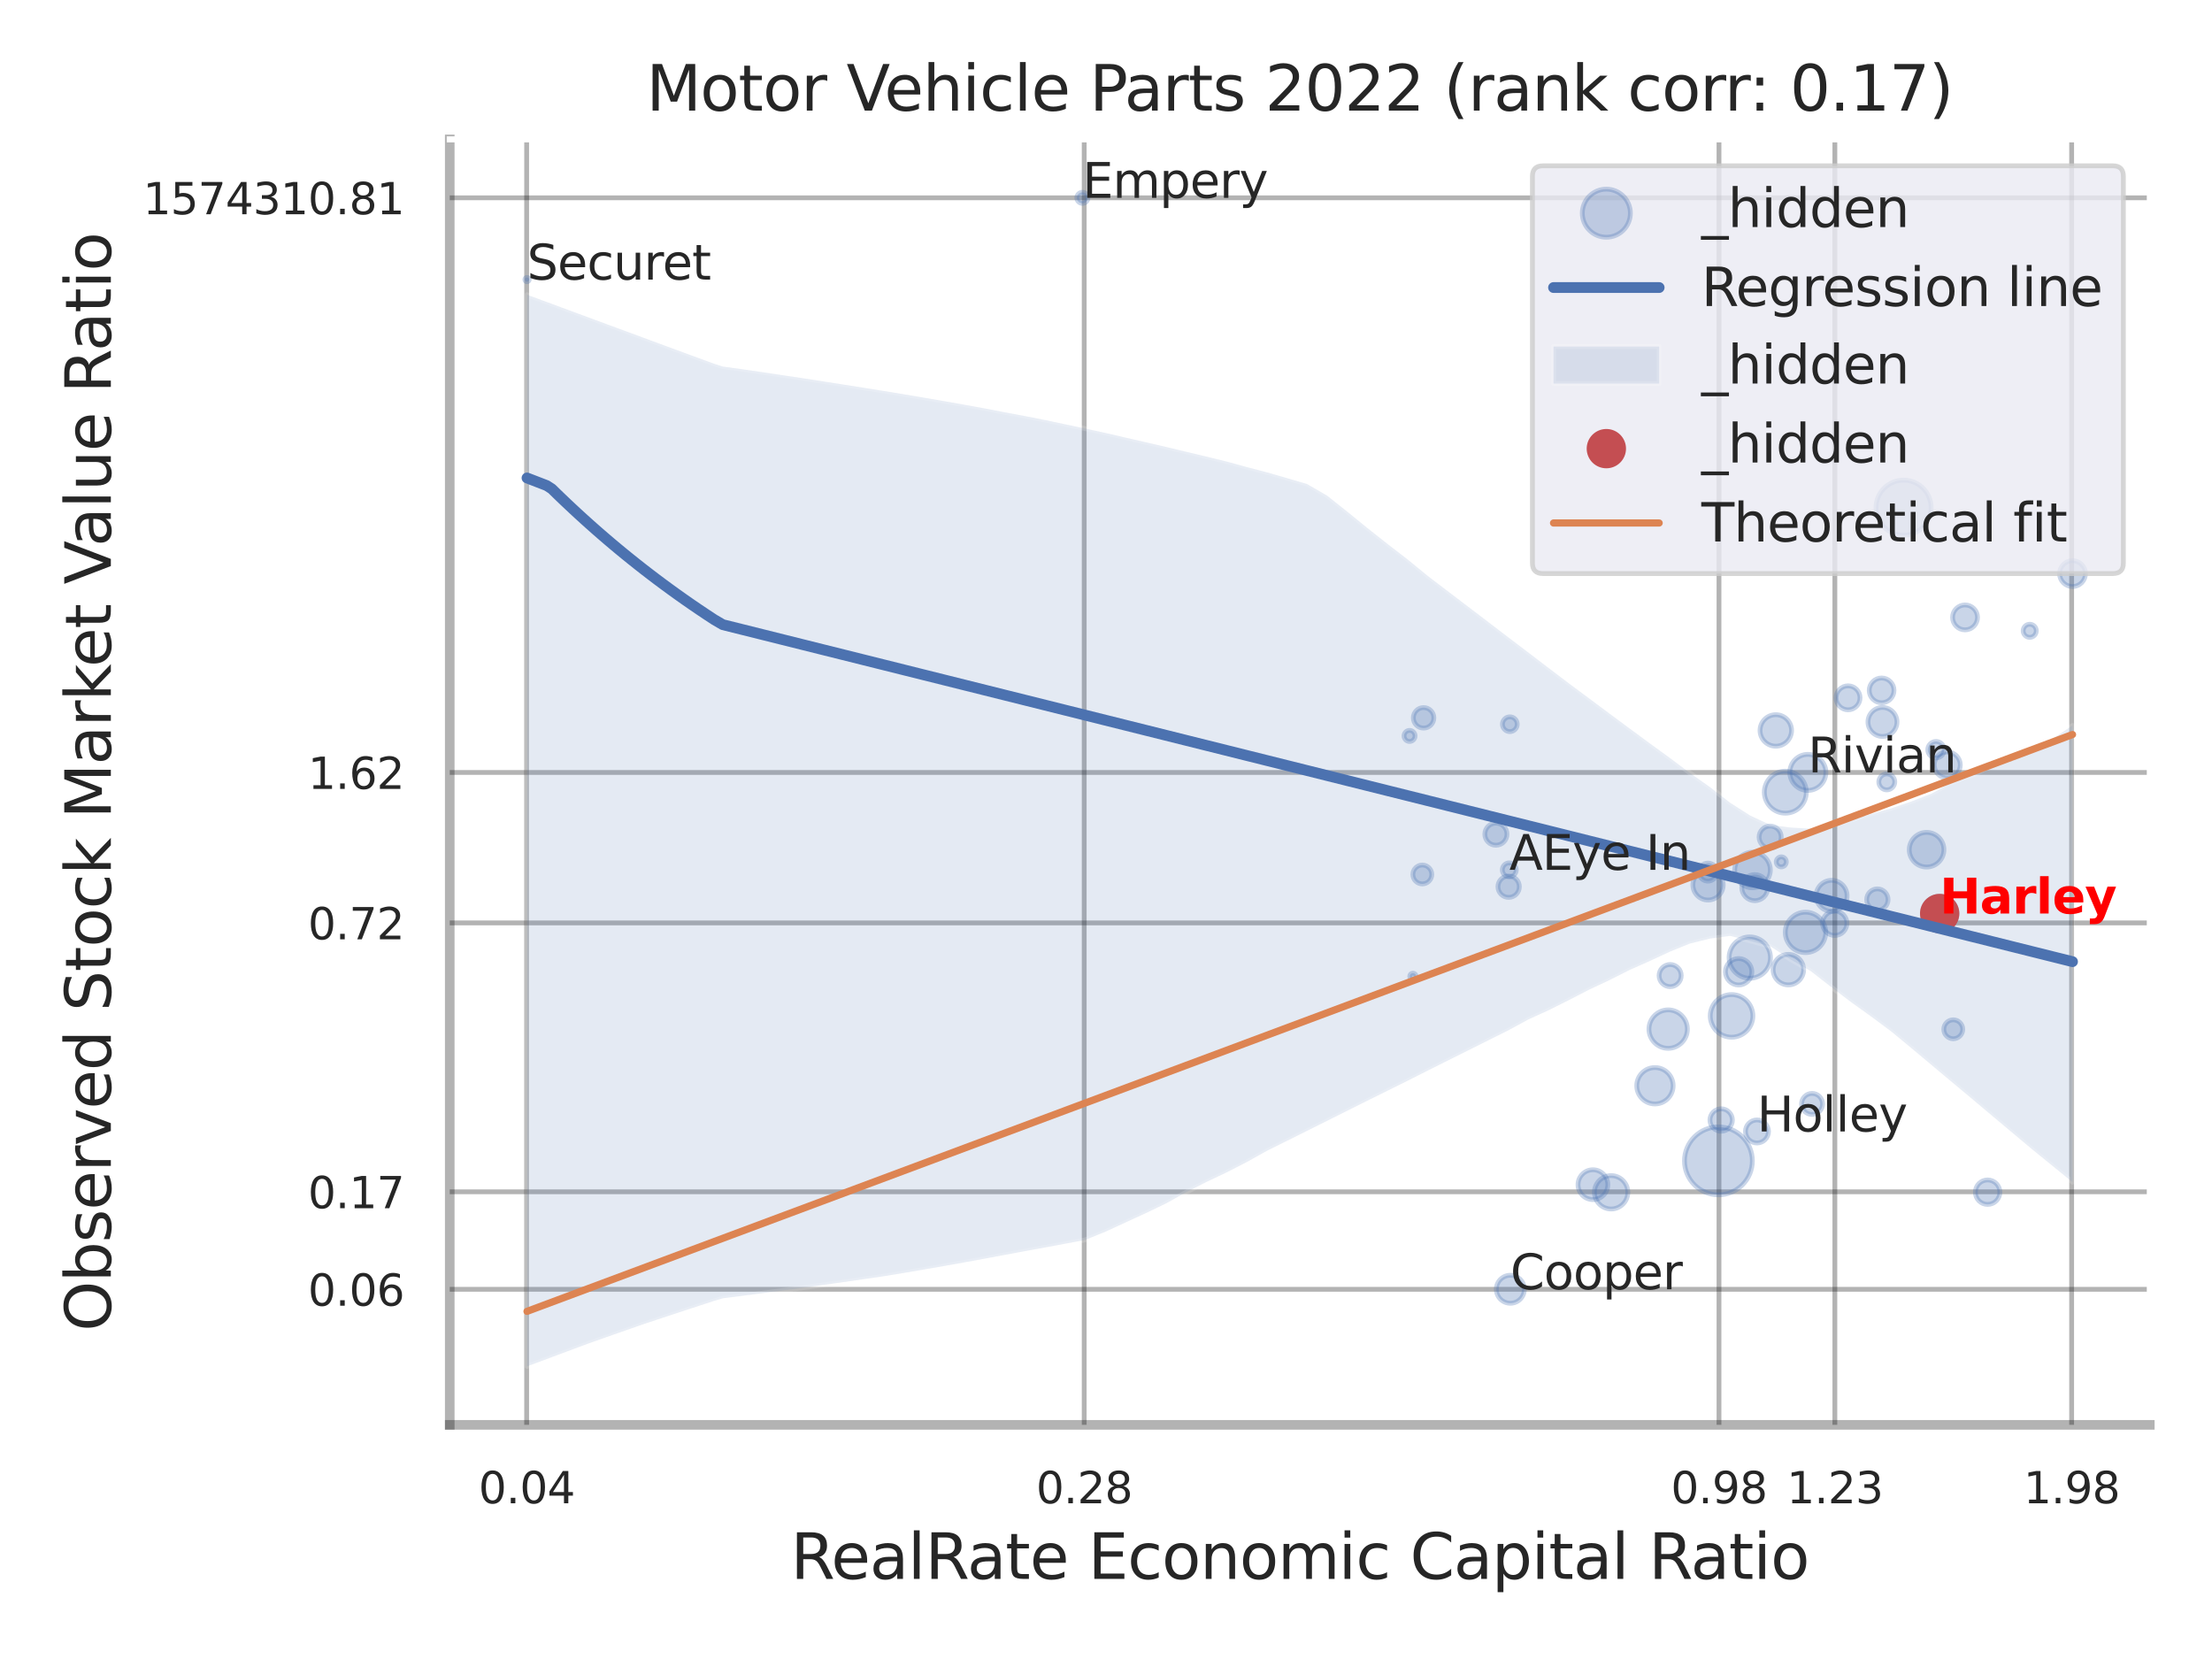 <?xml version="1.0" encoding="utf-8" standalone="no"?>
<!DOCTYPE svg PUBLIC "-//W3C//DTD SVG 1.1//EN"
  "http://www.w3.org/Graphics/SVG/1.1/DTD/svg11.dtd">
<svg xmlns:xlink="http://www.w3.org/1999/xlink" width="460.8pt" height="345.6pt" viewBox="0 0 460.8 345.6" xmlns="http://www.w3.org/2000/svg" version="1.1">
 <defs>
  <style type="text/css">*{stroke-linejoin: round; stroke-linecap: butt}</style>
 </defs>
 <g id="figure_1">
  <g id="patch_1">
   <path d="M 0 345.6 
L 460.8 345.6 
L 460.8 0 
L 0 0 
z
" style="fill: #ffffff"/>
  </g>
  <g id="axes_1">
   <g id="patch_2">
    <path d="M 93.69 296.82 
L 447.84 296.82 
L 447.84 29.04 
L 93.69 29.04 
z
" style="fill: #ffffff"/>
   </g>
   <g id="matplotlib.axis_1">
    <g id="xtick_1">
     <g id="line2d_1">
      <path d="M 109.711 296.82 
L 109.711 29.04 
" clip-path="url(#pbcadd97b41)" style="fill: none; stroke: #000000; stroke-opacity: 0.3; stroke-linecap: round"/>
     </g>
     <g id="text_1">
      <!-- 0.04 -->
      <g style="fill: #262626" transform="translate(99.692 313.159) scale(0.09 -0.09)">
       <defs>
        <path id="DejaVuSans-30" d="M 2034 4250 
Q 1547 4250 1301 3770 
Q 1056 3291 1056 2328 
Q 1056 1369 1301 889 
Q 1547 409 2034 409 
Q 2525 409 2770 889 
Q 3016 1369 3016 2328 
Q 3016 3291 2770 3770 
Q 2525 4250 2034 4250 
z
M 2034 4750 
Q 2819 4750 3233 4129 
Q 3647 3509 3647 2328 
Q 3647 1150 3233 529 
Q 2819 -91 2034 -91 
Q 1250 -91 836 529 
Q 422 1150 422 2328 
Q 422 3509 836 4129 
Q 1250 4750 2034 4750 
z
" transform="scale(0.016)"/>
        <path id="DejaVuSans-2e" d="M 684 794 
L 1344 794 
L 1344 0 
L 684 0 
L 684 794 
z
" transform="scale(0.016)"/>
        <path id="DejaVuSans-34" d="M 2419 4116 
L 825 1625 
L 2419 1625 
L 2419 4116 
z
M 2253 4666 
L 3047 4666 
L 3047 1625 
L 3713 1625 
L 3713 1100 
L 3047 1100 
L 3047 0 
L 2419 0 
L 2419 1100 
L 313 1100 
L 313 1709 
L 2253 4666 
z
" transform="scale(0.016)"/>
       </defs>
       <use xlink:href="#DejaVuSans-30"/>
       <use xlink:href="#DejaVuSans-2e" transform="translate(63.623 0)"/>
       <use xlink:href="#DejaVuSans-30" transform="translate(95.41 0)"/>
       <use xlink:href="#DejaVuSans-34" transform="translate(159.033 0)"/>
      </g>
     </g>
    </g>
    <g id="xtick_2">
     <g id="line2d_2">
      <path d="M 225.86 296.82 
L 225.86 29.04 
" clip-path="url(#pbcadd97b41)" style="fill: none; stroke: #000000; stroke-opacity: 0.3; stroke-linecap: round"/>
     </g>
     <g id="text_2">
      <!-- 0.28 -->
      <g style="fill: #262626" transform="translate(215.84 313.159) scale(0.09 -0.09)">
       <defs>
        <path id="DejaVuSans-32" d="M 1228 531 
L 3431 531 
L 3431 0 
L 469 0 
L 469 531 
Q 828 903 1448 1529 
Q 2069 2156 2228 2338 
Q 2531 2678 2651 2914 
Q 2772 3150 2772 3378 
Q 2772 3750 2511 3984 
Q 2250 4219 1831 4219 
Q 1534 4219 1204 4116 
Q 875 4013 500 3803 
L 500 4441 
Q 881 4594 1212 4672 
Q 1544 4750 1819 4750 
Q 2544 4750 2975 4387 
Q 3406 4025 3406 3419 
Q 3406 3131 3298 2873 
Q 3191 2616 2906 2266 
Q 2828 2175 2409 1742 
Q 1991 1309 1228 531 
z
" transform="scale(0.016)"/>
        <path id="DejaVuSans-38" d="M 2034 2216 
Q 1584 2216 1326 1975 
Q 1069 1734 1069 1313 
Q 1069 891 1326 650 
Q 1584 409 2034 409 
Q 2484 409 2743 651 
Q 3003 894 3003 1313 
Q 3003 1734 2745 1975 
Q 2488 2216 2034 2216 
z
M 1403 2484 
Q 997 2584 770 2862 
Q 544 3141 544 3541 
Q 544 4100 942 4425 
Q 1341 4750 2034 4750 
Q 2731 4750 3128 4425 
Q 3525 4100 3525 3541 
Q 3525 3141 3298 2862 
Q 3072 2584 2669 2484 
Q 3125 2378 3379 2068 
Q 3634 1759 3634 1313 
Q 3634 634 3220 271 
Q 2806 -91 2034 -91 
Q 1263 -91 848 271 
Q 434 634 434 1313 
Q 434 1759 690 2068 
Q 947 2378 1403 2484 
z
M 1172 3481 
Q 1172 3119 1398 2916 
Q 1625 2713 2034 2713 
Q 2441 2713 2670 2916 
Q 2900 3119 2900 3481 
Q 2900 3844 2670 4047 
Q 2441 4250 2034 4250 
Q 1625 4250 1398 4047 
Q 1172 3844 1172 3481 
z
" transform="scale(0.016)"/>
       </defs>
       <use xlink:href="#DejaVuSans-30"/>
       <use xlink:href="#DejaVuSans-2e" transform="translate(63.623 0)"/>
       <use xlink:href="#DejaVuSans-32" transform="translate(95.41 0)"/>
       <use xlink:href="#DejaVuSans-38" transform="translate(159.033 0)"/>
      </g>
     </g>
    </g>
    <g id="xtick_3">
     <g id="line2d_3">
      <path d="M 358.095 296.82 
L 358.095 29.04 
" clip-path="url(#pbcadd97b41)" style="fill: none; stroke: #000000; stroke-opacity: 0.3; stroke-linecap: round"/>
     </g>
     <g id="text_3">
      <!-- 0.98 -->
      <g style="fill: #262626" transform="translate(348.076 313.159) scale(0.09 -0.09)">
       <defs>
        <path id="DejaVuSans-39" d="M 703 97 
L 703 672 
Q 941 559 1184 500 
Q 1428 441 1663 441 
Q 2288 441 2617 861 
Q 2947 1281 2994 2138 
Q 2813 1869 2534 1725 
Q 2256 1581 1919 1581 
Q 1219 1581 811 2004 
Q 403 2428 403 3163 
Q 403 3881 828 4315 
Q 1253 4750 1959 4750 
Q 2769 4750 3195 4129 
Q 3622 3509 3622 2328 
Q 3622 1225 3098 567 
Q 2575 -91 1691 -91 
Q 1453 -91 1209 -44 
Q 966 3 703 97 
z
M 1959 2075 
Q 2384 2075 2632 2365 
Q 2881 2656 2881 3163 
Q 2881 3666 2632 3958 
Q 2384 4250 1959 4250 
Q 1534 4250 1286 3958 
Q 1038 3666 1038 3163 
Q 1038 2656 1286 2365 
Q 1534 2075 1959 2075 
z
" transform="scale(0.016)"/>
       </defs>
       <use xlink:href="#DejaVuSans-30"/>
       <use xlink:href="#DejaVuSans-2e" transform="translate(63.623 0)"/>
       <use xlink:href="#DejaVuSans-39" transform="translate(95.41 0)"/>
       <use xlink:href="#DejaVuSans-38" transform="translate(159.033 0)"/>
      </g>
     </g>
    </g>
    <g id="xtick_4">
     <g id="line2d_4">
      <path d="M 382.234 296.82 
L 382.234 29.04 
" clip-path="url(#pbcadd97b41)" style="fill: none; stroke: #000000; stroke-opacity: 0.3; stroke-linecap: round"/>
     </g>
     <g id="text_4">
      <!-- 1.23 -->
      <g style="fill: #262626" transform="translate(372.214 313.159) scale(0.09 -0.09)">
       <defs>
        <path id="DejaVuSans-31" d="M 794 531 
L 1825 531 
L 1825 4091 
L 703 3866 
L 703 4441 
L 1819 4666 
L 2450 4666 
L 2450 531 
L 3481 531 
L 3481 0 
L 794 0 
L 794 531 
z
" transform="scale(0.016)"/>
        <path id="DejaVuSans-33" d="M 2597 2516 
Q 3050 2419 3304 2112 
Q 3559 1806 3559 1356 
Q 3559 666 3084 287 
Q 2609 -91 1734 -91 
Q 1441 -91 1130 -33 
Q 819 25 488 141 
L 488 750 
Q 750 597 1062 519 
Q 1375 441 1716 441 
Q 2309 441 2620 675 
Q 2931 909 2931 1356 
Q 2931 1769 2642 2001 
Q 2353 2234 1838 2234 
L 1294 2234 
L 1294 2753 
L 1863 2753 
Q 2328 2753 2575 2939 
Q 2822 3125 2822 3475 
Q 2822 3834 2567 4026 
Q 2313 4219 1838 4219 
Q 1578 4219 1281 4162 
Q 984 4106 628 3988 
L 628 4550 
Q 988 4650 1302 4700 
Q 1616 4750 1894 4750 
Q 2613 4750 3031 4423 
Q 3450 4097 3450 3541 
Q 3450 3153 3228 2886 
Q 3006 2619 2597 2516 
z
" transform="scale(0.016)"/>
       </defs>
       <use xlink:href="#DejaVuSans-31"/>
       <use xlink:href="#DejaVuSans-2e" transform="translate(63.623 0)"/>
       <use xlink:href="#DejaVuSans-32" transform="translate(95.41 0)"/>
       <use xlink:href="#DejaVuSans-33" transform="translate(159.033 0)"/>
      </g>
     </g>
    </g>
    <g id="xtick_5">
     <g id="line2d_5">
      <path d="M 431.56 296.82 
L 431.56 29.04 
" clip-path="url(#pbcadd97b41)" style="fill: none; stroke: #000000; stroke-opacity: 0.3; stroke-linecap: round"/>
     </g>
     <g id="text_5">
      <!-- 1.98 -->
      <g style="fill: #262626" transform="translate(421.54 313.159) scale(0.09 -0.09)">
       <use xlink:href="#DejaVuSans-31"/>
       <use xlink:href="#DejaVuSans-2e" transform="translate(63.623 0)"/>
       <use xlink:href="#DejaVuSans-39" transform="translate(95.41 0)"/>
       <use xlink:href="#DejaVuSans-38" transform="translate(159.033 0)"/>
      </g>
     </g>
    </g>
    <g id="xtick_6"/>
    <g id="xtick_7"/>
    <g id="text_6">
     <!-- RealRate Economic Capital Ratio -->
     <g style="fill: #262626" transform="translate(164.711 328.908) scale(0.13 -0.13)">
      <defs>
       <path id="DejaVuSans-52" d="M 2841 2188 
Q 3044 2119 3236 1894 
Q 3428 1669 3622 1275 
L 4263 0 
L 3584 0 
L 2988 1197 
Q 2756 1666 2539 1819 
Q 2322 1972 1947 1972 
L 1259 1972 
L 1259 0 
L 628 0 
L 628 4666 
L 2053 4666 
Q 2853 4666 3247 4331 
Q 3641 3997 3641 3322 
Q 3641 2881 3436 2590 
Q 3231 2300 2841 2188 
z
M 1259 4147 
L 1259 2491 
L 2053 2491 
Q 2509 2491 2742 2702 
Q 2975 2913 2975 3322 
Q 2975 3731 2742 3939 
Q 2509 4147 2053 4147 
L 1259 4147 
z
" transform="scale(0.016)"/>
       <path id="DejaVuSans-65" d="M 3597 1894 
L 3597 1613 
L 953 1613 
Q 991 1019 1311 708 
Q 1631 397 2203 397 
Q 2534 397 2845 478 
Q 3156 559 3463 722 
L 3463 178 
Q 3153 47 2828 -22 
Q 2503 -91 2169 -91 
Q 1331 -91 842 396 
Q 353 884 353 1716 
Q 353 2575 817 3079 
Q 1281 3584 2069 3584 
Q 2775 3584 3186 3129 
Q 3597 2675 3597 1894 
z
M 3022 2063 
Q 3016 2534 2758 2815 
Q 2500 3097 2075 3097 
Q 1594 3097 1305 2825 
Q 1016 2553 972 2059 
L 3022 2063 
z
" transform="scale(0.016)"/>
       <path id="DejaVuSans-61" d="M 2194 1759 
Q 1497 1759 1228 1600 
Q 959 1441 959 1056 
Q 959 750 1161 570 
Q 1363 391 1709 391 
Q 2188 391 2477 730 
Q 2766 1069 2766 1631 
L 2766 1759 
L 2194 1759 
z
M 3341 1997 
L 3341 0 
L 2766 0 
L 2766 531 
Q 2569 213 2275 61 
Q 1981 -91 1556 -91 
Q 1019 -91 701 211 
Q 384 513 384 1019 
Q 384 1609 779 1909 
Q 1175 2209 1959 2209 
L 2766 2209 
L 2766 2266 
Q 2766 2663 2505 2880 
Q 2244 3097 1772 3097 
Q 1472 3097 1187 3025 
Q 903 2953 641 2809 
L 641 3341 
Q 956 3463 1253 3523 
Q 1550 3584 1831 3584 
Q 2591 3584 2966 3190 
Q 3341 2797 3341 1997 
z
" transform="scale(0.016)"/>
       <path id="DejaVuSans-6c" d="M 603 4863 
L 1178 4863 
L 1178 0 
L 603 0 
L 603 4863 
z
" transform="scale(0.016)"/>
       <path id="DejaVuSans-74" d="M 1172 4494 
L 1172 3500 
L 2356 3500 
L 2356 3053 
L 1172 3053 
L 1172 1153 
Q 1172 725 1289 603 
Q 1406 481 1766 481 
L 2356 481 
L 2356 0 
L 1766 0 
Q 1100 0 847 248 
Q 594 497 594 1153 
L 594 3053 
L 172 3053 
L 172 3500 
L 594 3500 
L 594 4494 
L 1172 4494 
z
" transform="scale(0.016)"/>
       <path id="DejaVuSans-20" transform="scale(0.016)"/>
       <path id="DejaVuSans-45" d="M 628 4666 
L 3578 4666 
L 3578 4134 
L 1259 4134 
L 1259 2753 
L 3481 2753 
L 3481 2222 
L 1259 2222 
L 1259 531 
L 3634 531 
L 3634 0 
L 628 0 
L 628 4666 
z
" transform="scale(0.016)"/>
       <path id="DejaVuSans-63" d="M 3122 3366 
L 3122 2828 
Q 2878 2963 2633 3030 
Q 2388 3097 2138 3097 
Q 1578 3097 1268 2742 
Q 959 2388 959 1747 
Q 959 1106 1268 751 
Q 1578 397 2138 397 
Q 2388 397 2633 464 
Q 2878 531 3122 666 
L 3122 134 
Q 2881 22 2623 -34 
Q 2366 -91 2075 -91 
Q 1284 -91 818 406 
Q 353 903 353 1747 
Q 353 2603 823 3093 
Q 1294 3584 2113 3584 
Q 2378 3584 2631 3529 
Q 2884 3475 3122 3366 
z
" transform="scale(0.016)"/>
       <path id="DejaVuSans-6f" d="M 1959 3097 
Q 1497 3097 1228 2736 
Q 959 2375 959 1747 
Q 959 1119 1226 758 
Q 1494 397 1959 397 
Q 2419 397 2687 759 
Q 2956 1122 2956 1747 
Q 2956 2369 2687 2733 
Q 2419 3097 1959 3097 
z
M 1959 3584 
Q 2709 3584 3137 3096 
Q 3566 2609 3566 1747 
Q 3566 888 3137 398 
Q 2709 -91 1959 -91 
Q 1206 -91 779 398 
Q 353 888 353 1747 
Q 353 2609 779 3096 
Q 1206 3584 1959 3584 
z
" transform="scale(0.016)"/>
       <path id="DejaVuSans-6e" d="M 3513 2113 
L 3513 0 
L 2938 0 
L 2938 2094 
Q 2938 2591 2744 2837 
Q 2550 3084 2163 3084 
Q 1697 3084 1428 2787 
Q 1159 2491 1159 1978 
L 1159 0 
L 581 0 
L 581 3500 
L 1159 3500 
L 1159 2956 
Q 1366 3272 1645 3428 
Q 1925 3584 2291 3584 
Q 2894 3584 3203 3211 
Q 3513 2838 3513 2113 
z
" transform="scale(0.016)"/>
       <path id="DejaVuSans-6d" d="M 3328 2828 
Q 3544 3216 3844 3400 
Q 4144 3584 4550 3584 
Q 5097 3584 5394 3201 
Q 5691 2819 5691 2113 
L 5691 0 
L 5113 0 
L 5113 2094 
Q 5113 2597 4934 2840 
Q 4756 3084 4391 3084 
Q 3944 3084 3684 2787 
Q 3425 2491 3425 1978 
L 3425 0 
L 2847 0 
L 2847 2094 
Q 2847 2600 2669 2842 
Q 2491 3084 2119 3084 
Q 1678 3084 1418 2786 
Q 1159 2488 1159 1978 
L 1159 0 
L 581 0 
L 581 3500 
L 1159 3500 
L 1159 2956 
Q 1356 3278 1631 3431 
Q 1906 3584 2284 3584 
Q 2666 3584 2933 3390 
Q 3200 3197 3328 2828 
z
" transform="scale(0.016)"/>
       <path id="DejaVuSans-69" d="M 603 3500 
L 1178 3500 
L 1178 0 
L 603 0 
L 603 3500 
z
M 603 4863 
L 1178 4863 
L 1178 4134 
L 603 4134 
L 603 4863 
z
" transform="scale(0.016)"/>
       <path id="DejaVuSans-43" d="M 4122 4306 
L 4122 3641 
Q 3803 3938 3442 4084 
Q 3081 4231 2675 4231 
Q 1875 4231 1450 3742 
Q 1025 3253 1025 2328 
Q 1025 1406 1450 917 
Q 1875 428 2675 428 
Q 3081 428 3442 575 
Q 3803 722 4122 1019 
L 4122 359 
Q 3791 134 3420 21 
Q 3050 -91 2638 -91 
Q 1578 -91 968 557 
Q 359 1206 359 2328 
Q 359 3453 968 4101 
Q 1578 4750 2638 4750 
Q 3056 4750 3426 4639 
Q 3797 4528 4122 4306 
z
" transform="scale(0.016)"/>
       <path id="DejaVuSans-70" d="M 1159 525 
L 1159 -1331 
L 581 -1331 
L 581 3500 
L 1159 3500 
L 1159 2969 
Q 1341 3281 1617 3432 
Q 1894 3584 2278 3584 
Q 2916 3584 3314 3078 
Q 3713 2572 3713 1747 
Q 3713 922 3314 415 
Q 2916 -91 2278 -91 
Q 1894 -91 1617 61 
Q 1341 213 1159 525 
z
M 3116 1747 
Q 3116 2381 2855 2742 
Q 2594 3103 2138 3103 
Q 1681 3103 1420 2742 
Q 1159 2381 1159 1747 
Q 1159 1113 1420 752 
Q 1681 391 2138 391 
Q 2594 391 2855 752 
Q 3116 1113 3116 1747 
z
" transform="scale(0.016)"/>
      </defs>
      <use xlink:href="#DejaVuSans-52"/>
      <use xlink:href="#DejaVuSans-65" transform="translate(64.982 0)"/>
      <use xlink:href="#DejaVuSans-61" transform="translate(126.506 0)"/>
      <use xlink:href="#DejaVuSans-6c" transform="translate(187.785 0)"/>
      <use xlink:href="#DejaVuSans-52" transform="translate(215.568 0)"/>
      <use xlink:href="#DejaVuSans-61" transform="translate(282.801 0)"/>
      <use xlink:href="#DejaVuSans-74" transform="translate(344.08 0)"/>
      <use xlink:href="#DejaVuSans-65" transform="translate(383.289 0)"/>
      <use xlink:href="#DejaVuSans-20" transform="translate(444.812 0)"/>
      <use xlink:href="#DejaVuSans-45" transform="translate(476.6 0)"/>
      <use xlink:href="#DejaVuSans-63" transform="translate(539.783 0)"/>
      <use xlink:href="#DejaVuSans-6f" transform="translate(594.764 0)"/>
      <use xlink:href="#DejaVuSans-6e" transform="translate(655.945 0)"/>
      <use xlink:href="#DejaVuSans-6f" transform="translate(719.324 0)"/>
      <use xlink:href="#DejaVuSans-6d" transform="translate(780.506 0)"/>
      <use xlink:href="#DejaVuSans-69" transform="translate(877.918 0)"/>
      <use xlink:href="#DejaVuSans-63" transform="translate(905.701 0)"/>
      <use xlink:href="#DejaVuSans-20" transform="translate(960.682 0)"/>
      <use xlink:href="#DejaVuSans-43" transform="translate(992.469 0)"/>
      <use xlink:href="#DejaVuSans-61" transform="translate(1062.293 0)"/>
      <use xlink:href="#DejaVuSans-70" transform="translate(1123.572 0)"/>
      <use xlink:href="#DejaVuSans-69" transform="translate(1187.049 0)"/>
      <use xlink:href="#DejaVuSans-74" transform="translate(1214.832 0)"/>
      <use xlink:href="#DejaVuSans-61" transform="translate(1254.041 0)"/>
      <use xlink:href="#DejaVuSans-6c" transform="translate(1315.32 0)"/>
      <use xlink:href="#DejaVuSans-20" transform="translate(1343.104 0)"/>
      <use xlink:href="#DejaVuSans-52" transform="translate(1374.891 0)"/>
      <use xlink:href="#DejaVuSans-61" transform="translate(1442.123 0)"/>
      <use xlink:href="#DejaVuSans-74" transform="translate(1503.402 0)"/>
      <use xlink:href="#DejaVuSans-69" transform="translate(1542.611 0)"/>
      <use xlink:href="#DejaVuSans-6f" transform="translate(1570.395 0)"/>
     </g>
    </g>
   </g>
   <g id="matplotlib.axis_2">
    <g id="ytick_1">
     <g id="line2d_6">
      <path d="M 93.69 268.585 
L 447.84 268.585 
" clip-path="url(#pbcadd97b41)" style="fill: none; stroke: #000000; stroke-opacity: 0.3; stroke-linecap: round"/>
     </g>
     <g id="text_7">
      <!-- 0.06 -->
      <g style="fill: #262626" transform="translate(64.151 272.004) scale(0.09 -0.09)">
       <defs>
        <path id="DejaVuSans-36" d="M 2113 2584 
Q 1688 2584 1439 2293 
Q 1191 2003 1191 1497 
Q 1191 994 1439 701 
Q 1688 409 2113 409 
Q 2538 409 2786 701 
Q 3034 994 3034 1497 
Q 3034 2003 2786 2293 
Q 2538 2584 2113 2584 
z
M 3366 4563 
L 3366 3988 
Q 3128 4100 2886 4159 
Q 2644 4219 2406 4219 
Q 1781 4219 1451 3797 
Q 1122 3375 1075 2522 
Q 1259 2794 1537 2939 
Q 1816 3084 2150 3084 
Q 2853 3084 3261 2657 
Q 3669 2231 3669 1497 
Q 3669 778 3244 343 
Q 2819 -91 2113 -91 
Q 1303 -91 875 529 
Q 447 1150 447 2328 
Q 447 3434 972 4092 
Q 1497 4750 2381 4750 
Q 2619 4750 2861 4703 
Q 3103 4656 3366 4563 
z
" transform="scale(0.016)"/>
       </defs>
       <use xlink:href="#DejaVuSans-30"/>
       <use xlink:href="#DejaVuSans-2e" transform="translate(63.623 0)"/>
       <use xlink:href="#DejaVuSans-30" transform="translate(95.41 0)"/>
       <use xlink:href="#DejaVuSans-36" transform="translate(159.033 0)"/>
      </g>
     </g>
    </g>
    <g id="ytick_2">
     <g id="line2d_7">
      <path d="M 93.69 248.271 
L 447.84 248.271 
" clip-path="url(#pbcadd97b41)" style="fill: none; stroke: #000000; stroke-opacity: 0.3; stroke-linecap: round"/>
     </g>
     <g id="text_8">
      <!-- 0.17 -->
      <g style="fill: #262626" transform="translate(64.151 251.691) scale(0.09 -0.09)">
       <defs>
        <path id="DejaVuSans-37" d="M 525 4666 
L 3525 4666 
L 3525 4397 
L 1831 0 
L 1172 0 
L 2766 4134 
L 525 4134 
L 525 4666 
z
" transform="scale(0.016)"/>
       </defs>
       <use xlink:href="#DejaVuSans-30"/>
       <use xlink:href="#DejaVuSans-2e" transform="translate(63.623 0)"/>
       <use xlink:href="#DejaVuSans-31" transform="translate(95.41 0)"/>
       <use xlink:href="#DejaVuSans-37" transform="translate(159.033 0)"/>
      </g>
     </g>
    </g>
    <g id="ytick_3">
     <g id="line2d_8">
      <path d="M 93.69 192.257 
L 447.84 192.257 
" clip-path="url(#pbcadd97b41)" style="fill: none; stroke: #000000; stroke-opacity: 0.3; stroke-linecap: round"/>
     </g>
     <g id="text_9">
      <!-- 0.72 -->
      <g style="fill: #262626" transform="translate(64.151 195.676) scale(0.09 -0.09)">
       <use xlink:href="#DejaVuSans-30"/>
       <use xlink:href="#DejaVuSans-2e" transform="translate(63.623 0)"/>
       <use xlink:href="#DejaVuSans-37" transform="translate(95.41 0)"/>
       <use xlink:href="#DejaVuSans-32" transform="translate(159.033 0)"/>
      </g>
     </g>
    </g>
    <g id="ytick_4">
     <g id="line2d_9">
      <path d="M 93.69 160.921 
L 447.84 160.921 
" clip-path="url(#pbcadd97b41)" style="fill: none; stroke: #000000; stroke-opacity: 0.3; stroke-linecap: round"/>
     </g>
     <g id="text_10">
      <!-- 1.62 -->
      <g style="fill: #262626" transform="translate(64.151 164.34) scale(0.09 -0.09)">
       <use xlink:href="#DejaVuSans-31"/>
       <use xlink:href="#DejaVuSans-2e" transform="translate(63.623 0)"/>
       <use xlink:href="#DejaVuSans-36" transform="translate(95.41 0)"/>
       <use xlink:href="#DejaVuSans-32" transform="translate(159.033 0)"/>
      </g>
     </g>
    </g>
    <g id="ytick_5">
     <g id="line2d_10">
      <path d="M 93.69 41.21 
L 447.84 41.21 
" clip-path="url(#pbcadd97b41)" style="fill: none; stroke: #000000; stroke-opacity: 0.3; stroke-linecap: round"/>
     </g>
     <g id="text_11">
      <!-- 1574310.81 -->
      <g style="fill: #262626" transform="translate(29.793 44.63) scale(0.09 -0.09)">
       <defs>
        <path id="DejaVuSans-35" d="M 691 4666 
L 3169 4666 
L 3169 4134 
L 1269 4134 
L 1269 2991 
Q 1406 3038 1543 3061 
Q 1681 3084 1819 3084 
Q 2600 3084 3056 2656 
Q 3513 2228 3513 1497 
Q 3513 744 3044 326 
Q 2575 -91 1722 -91 
Q 1428 -91 1123 -41 
Q 819 9 494 109 
L 494 744 
Q 775 591 1075 516 
Q 1375 441 1709 441 
Q 2250 441 2565 725 
Q 2881 1009 2881 1497 
Q 2881 1984 2565 2268 
Q 2250 2553 1709 2553 
Q 1456 2553 1204 2497 
Q 953 2441 691 2322 
L 691 4666 
z
" transform="scale(0.016)"/>
       </defs>
       <use xlink:href="#DejaVuSans-31"/>
       <use xlink:href="#DejaVuSans-35" transform="translate(63.623 0)"/>
       <use xlink:href="#DejaVuSans-37" transform="translate(127.246 0)"/>
       <use xlink:href="#DejaVuSans-34" transform="translate(190.869 0)"/>
       <use xlink:href="#DejaVuSans-33" transform="translate(254.492 0)"/>
       <use xlink:href="#DejaVuSans-31" transform="translate(318.115 0)"/>
       <use xlink:href="#DejaVuSans-30" transform="translate(381.738 0)"/>
       <use xlink:href="#DejaVuSans-2e" transform="translate(445.361 0)"/>
       <use xlink:href="#DejaVuSans-38" transform="translate(477.148 0)"/>
       <use xlink:href="#DejaVuSans-31" transform="translate(540.771 0)"/>
      </g>
     </g>
    </g>
    <g id="ytick_6"/>
    <g id="ytick_7"/>
    <g id="ytick_8"/>
    <g id="ytick_9"/>
    <g id="text_12">
     <!-- Observed Stock Market Value Ratio -->
     <g style="fill: #262626" transform="translate(23.09 277.332) rotate(-90) scale(0.13 -0.13)">
      <defs>
       <path id="DejaVuSans-4f" d="M 2522 4238 
Q 1834 4238 1429 3725 
Q 1025 3213 1025 2328 
Q 1025 1447 1429 934 
Q 1834 422 2522 422 
Q 3209 422 3611 934 
Q 4013 1447 4013 2328 
Q 4013 3213 3611 3725 
Q 3209 4238 2522 4238 
z
M 2522 4750 
Q 3503 4750 4090 4092 
Q 4678 3434 4678 2328 
Q 4678 1225 4090 567 
Q 3503 -91 2522 -91 
Q 1538 -91 948 565 
Q 359 1222 359 2328 
Q 359 3434 948 4092 
Q 1538 4750 2522 4750 
z
" transform="scale(0.016)"/>
       <path id="DejaVuSans-62" d="M 3116 1747 
Q 3116 2381 2855 2742 
Q 2594 3103 2138 3103 
Q 1681 3103 1420 2742 
Q 1159 2381 1159 1747 
Q 1159 1113 1420 752 
Q 1681 391 2138 391 
Q 2594 391 2855 752 
Q 3116 1113 3116 1747 
z
M 1159 2969 
Q 1341 3281 1617 3432 
Q 1894 3584 2278 3584 
Q 2916 3584 3314 3078 
Q 3713 2572 3713 1747 
Q 3713 922 3314 415 
Q 2916 -91 2278 -91 
Q 1894 -91 1617 61 
Q 1341 213 1159 525 
L 1159 0 
L 581 0 
L 581 4863 
L 1159 4863 
L 1159 2969 
z
" transform="scale(0.016)"/>
       <path id="DejaVuSans-73" d="M 2834 3397 
L 2834 2853 
Q 2591 2978 2328 3040 
Q 2066 3103 1784 3103 
Q 1356 3103 1142 2972 
Q 928 2841 928 2578 
Q 928 2378 1081 2264 
Q 1234 2150 1697 2047 
L 1894 2003 
Q 2506 1872 2764 1633 
Q 3022 1394 3022 966 
Q 3022 478 2636 193 
Q 2250 -91 1575 -91 
Q 1294 -91 989 -36 
Q 684 19 347 128 
L 347 722 
Q 666 556 975 473 
Q 1284 391 1588 391 
Q 1994 391 2212 530 
Q 2431 669 2431 922 
Q 2431 1156 2273 1281 
Q 2116 1406 1581 1522 
L 1381 1569 
Q 847 1681 609 1914 
Q 372 2147 372 2553 
Q 372 3047 722 3315 
Q 1072 3584 1716 3584 
Q 2034 3584 2315 3537 
Q 2597 3491 2834 3397 
z
" transform="scale(0.016)"/>
       <path id="DejaVuSans-72" d="M 2631 2963 
Q 2534 3019 2420 3045 
Q 2306 3072 2169 3072 
Q 1681 3072 1420 2755 
Q 1159 2438 1159 1844 
L 1159 0 
L 581 0 
L 581 3500 
L 1159 3500 
L 1159 2956 
Q 1341 3275 1631 3429 
Q 1922 3584 2338 3584 
Q 2397 3584 2469 3576 
Q 2541 3569 2628 3553 
L 2631 2963 
z
" transform="scale(0.016)"/>
       <path id="DejaVuSans-76" d="M 191 3500 
L 800 3500 
L 1894 563 
L 2988 3500 
L 3597 3500 
L 2284 0 
L 1503 0 
L 191 3500 
z
" transform="scale(0.016)"/>
       <path id="DejaVuSans-64" d="M 2906 2969 
L 2906 4863 
L 3481 4863 
L 3481 0 
L 2906 0 
L 2906 525 
Q 2725 213 2448 61 
Q 2172 -91 1784 -91 
Q 1150 -91 751 415 
Q 353 922 353 1747 
Q 353 2572 751 3078 
Q 1150 3584 1784 3584 
Q 2172 3584 2448 3432 
Q 2725 3281 2906 2969 
z
M 947 1747 
Q 947 1113 1208 752 
Q 1469 391 1925 391 
Q 2381 391 2643 752 
Q 2906 1113 2906 1747 
Q 2906 2381 2643 2742 
Q 2381 3103 1925 3103 
Q 1469 3103 1208 2742 
Q 947 2381 947 1747 
z
" transform="scale(0.016)"/>
       <path id="DejaVuSans-53" d="M 3425 4513 
L 3425 3897 
Q 3066 4069 2747 4153 
Q 2428 4238 2131 4238 
Q 1616 4238 1336 4038 
Q 1056 3838 1056 3469 
Q 1056 3159 1242 3001 
Q 1428 2844 1947 2747 
L 2328 2669 
Q 3034 2534 3370 2195 
Q 3706 1856 3706 1288 
Q 3706 609 3251 259 
Q 2797 -91 1919 -91 
Q 1588 -91 1214 -16 
Q 841 59 441 206 
L 441 856 
Q 825 641 1194 531 
Q 1563 422 1919 422 
Q 2459 422 2753 634 
Q 3047 847 3047 1241 
Q 3047 1584 2836 1778 
Q 2625 1972 2144 2069 
L 1759 2144 
Q 1053 2284 737 2584 
Q 422 2884 422 3419 
Q 422 4038 858 4394 
Q 1294 4750 2059 4750 
Q 2388 4750 2728 4690 
Q 3069 4631 3425 4513 
z
" transform="scale(0.016)"/>
       <path id="DejaVuSans-6b" d="M 581 4863 
L 1159 4863 
L 1159 1991 
L 2875 3500 
L 3609 3500 
L 1753 1863 
L 3688 0 
L 2938 0 
L 1159 1709 
L 1159 0 
L 581 0 
L 581 4863 
z
" transform="scale(0.016)"/>
       <path id="DejaVuSans-4d" d="M 628 4666 
L 1569 4666 
L 2759 1491 
L 3956 4666 
L 4897 4666 
L 4897 0 
L 4281 0 
L 4281 4097 
L 3078 897 
L 2444 897 
L 1241 4097 
L 1241 0 
L 628 0 
L 628 4666 
z
" transform="scale(0.016)"/>
       <path id="DejaVuSans-56" d="M 1831 0 
L 50 4666 
L 709 4666 
L 2188 738 
L 3669 4666 
L 4325 4666 
L 2547 0 
L 1831 0 
z
" transform="scale(0.016)"/>
       <path id="DejaVuSans-75" d="M 544 1381 
L 544 3500 
L 1119 3500 
L 1119 1403 
Q 1119 906 1312 657 
Q 1506 409 1894 409 
Q 2359 409 2629 706 
Q 2900 1003 2900 1516 
L 2900 3500 
L 3475 3500 
L 3475 0 
L 2900 0 
L 2900 538 
Q 2691 219 2414 64 
Q 2138 -91 1772 -91 
Q 1169 -91 856 284 
Q 544 659 544 1381 
z
M 1991 3584 
L 1991 3584 
z
" transform="scale(0.016)"/>
      </defs>
      <use xlink:href="#DejaVuSans-4f"/>
      <use xlink:href="#DejaVuSans-62" transform="translate(78.711 0)"/>
      <use xlink:href="#DejaVuSans-73" transform="translate(142.188 0)"/>
      <use xlink:href="#DejaVuSans-65" transform="translate(194.287 0)"/>
      <use xlink:href="#DejaVuSans-72" transform="translate(255.811 0)"/>
      <use xlink:href="#DejaVuSans-76" transform="translate(296.924 0)"/>
      <use xlink:href="#DejaVuSans-65" transform="translate(356.104 0)"/>
      <use xlink:href="#DejaVuSans-64" transform="translate(417.627 0)"/>
      <use xlink:href="#DejaVuSans-20" transform="translate(481.104 0)"/>
      <use xlink:href="#DejaVuSans-53" transform="translate(512.891 0)"/>
      <use xlink:href="#DejaVuSans-74" transform="translate(576.367 0)"/>
      <use xlink:href="#DejaVuSans-6f" transform="translate(615.576 0)"/>
      <use xlink:href="#DejaVuSans-63" transform="translate(676.758 0)"/>
      <use xlink:href="#DejaVuSans-6b" transform="translate(731.738 0)"/>
      <use xlink:href="#DejaVuSans-20" transform="translate(789.648 0)"/>
      <use xlink:href="#DejaVuSans-4d" transform="translate(821.436 0)"/>
      <use xlink:href="#DejaVuSans-61" transform="translate(907.715 0)"/>
      <use xlink:href="#DejaVuSans-72" transform="translate(968.994 0)"/>
      <use xlink:href="#DejaVuSans-6b" transform="translate(1010.107 0)"/>
      <use xlink:href="#DejaVuSans-65" transform="translate(1064.393 0)"/>
      <use xlink:href="#DejaVuSans-74" transform="translate(1125.916 0)"/>
      <use xlink:href="#DejaVuSans-20" transform="translate(1165.125 0)"/>
      <use xlink:href="#DejaVuSans-56" transform="translate(1196.912 0)"/>
      <use xlink:href="#DejaVuSans-61" transform="translate(1257.57 0)"/>
      <use xlink:href="#DejaVuSans-6c" transform="translate(1318.85 0)"/>
      <use xlink:href="#DejaVuSans-75" transform="translate(1346.633 0)"/>
      <use xlink:href="#DejaVuSans-65" transform="translate(1410.012 0)"/>
      <use xlink:href="#DejaVuSans-20" transform="translate(1471.535 0)"/>
      <use xlink:href="#DejaVuSans-52" transform="translate(1503.322 0)"/>
      <use xlink:href="#DejaVuSans-61" transform="translate(1570.555 0)"/>
      <use xlink:href="#DejaVuSans-74" transform="translate(1631.834 0)"/>
      <use xlink:href="#DejaVuSans-69" transform="translate(1671.043 0)"/>
      <use xlink:href="#DejaVuSans-6f" transform="translate(1698.826 0)"/>
     </g>
    </g>
   </g>
   <g id="PathCollection_1">
    <path d="M 344.754 229.971 
C 345.76 229.971 346.724 229.571 347.435 228.861 
C 348.146 228.15 348.545 227.185 348.545 226.18 
C 348.545 225.175 348.146 224.211 347.435 223.5 
C 346.724 222.789 345.76 222.39 344.754 222.39 
C 343.749 222.39 342.785 222.789 342.074 223.5 
C 341.363 224.211 340.964 225.175 340.964 226.18 
C 340.964 227.185 341.363 228.15 342.074 228.861 
C 342.785 229.571 343.749 229.971 344.754 229.971 
z
" clip-path="url(#pbcadd97b41)" style="fill: #4c72b0; fill-opacity: 0.3; stroke: #4c72b0; stroke-opacity: 0.3"/>
    <path d="M 365.559 187.631 
C 366.28 187.631 366.972 187.345 367.482 186.835 
C 367.991 186.325 368.278 185.634 368.278 184.913 
C 368.278 184.192 367.991 183.501 367.482 182.991 
C 366.972 182.481 366.28 182.195 365.559 182.195 
C 364.839 182.195 364.147 182.481 363.637 182.991 
C 363.128 183.501 362.841 184.192 362.841 184.913 
C 362.841 185.634 363.128 186.325 363.637 186.835 
C 364.147 187.345 364.839 187.631 365.559 187.631 
z
" clip-path="url(#pbcadd97b41)" style="fill: #4c72b0; fill-opacity: 0.3; stroke: #4c72b0; stroke-opacity: 0.3"/>
    <path d="M 372.549 205.174 
C 373.392 205.174 374.201 204.84 374.797 204.243 
C 375.393 203.647 375.728 202.838 375.728 201.995 
C 375.728 201.152 375.393 200.344 374.797 199.747 
C 374.201 199.151 373.392 198.816 372.549 198.816 
C 371.706 198.816 370.897 199.151 370.301 199.747 
C 369.705 200.344 369.37 201.152 369.37 201.995 
C 369.37 202.838 369.705 203.647 370.301 204.243 
C 370.897 204.84 371.706 205.174 372.549 205.174 
z
" clip-path="url(#pbcadd97b41)" style="fill: #4c72b0; fill-opacity: 0.3; stroke: #4c72b0; stroke-opacity: 0.3"/>
    <path d="M 382.203 194.871 
C 382.877 194.871 383.523 194.604 384 194.127 
C 384.476 193.651 384.744 193.004 384.744 192.33 
C 384.744 191.657 384.476 191.01 384 190.534 
C 383.523 190.057 382.877 189.79 382.203 189.79 
C 381.529 189.79 380.883 190.057 380.407 190.534 
C 379.93 191.01 379.662 191.657 379.662 192.33 
C 379.662 193.004 379.93 193.651 380.407 194.127 
C 380.883 194.604 381.529 194.871 382.203 194.871 
z
" clip-path="url(#pbcadd97b41)" style="fill: #4c72b0; fill-opacity: 0.3; stroke: #4c72b0; stroke-opacity: 0.3"/>
    <path d="M 414.058 250.905 
C 414.735 250.905 415.383 250.637 415.862 250.158 
C 416.34 249.68 416.608 249.031 416.608 248.355 
C 416.608 247.679 416.34 247.03 415.862 246.552 
C 415.383 246.074 414.735 245.805 414.058 245.805 
C 413.382 245.805 412.733 246.074 412.255 246.552 
C 411.777 247.03 411.508 247.679 411.508 248.355 
C 411.508 249.031 411.777 249.68 412.255 250.158 
C 412.733 250.637 413.382 250.905 414.058 250.905 
z
" clip-path="url(#pbcadd97b41)" style="fill: #4c72b0; fill-opacity: 0.3; stroke: #4c72b0; stroke-opacity: 0.3"/>
    <path d="M 391.973 146.399 
C 392.657 146.399 393.314 146.127 393.798 145.643 
C 394.281 145.159 394.553 144.503 394.553 143.819 
C 394.553 143.134 394.281 142.478 393.798 141.994 
C 393.314 141.51 392.657 141.238 391.973 141.238 
C 391.289 141.238 390.632 141.51 390.148 141.994 
C 389.665 142.478 389.393 143.134 389.393 143.819 
C 389.393 144.503 389.665 145.159 390.148 145.643 
C 390.632 146.127 391.289 146.399 391.973 146.399 
z
" clip-path="url(#pbcadd97b41)" style="fill: #4c72b0; fill-opacity: 0.3; stroke: #4c72b0; stroke-opacity: 0.3"/>
    <path d="M 431.742 122.186 
C 432.456 122.186 433.141 121.903 433.646 121.398 
C 434.151 120.893 434.435 120.208 434.435 119.494 
C 434.435 118.779 434.151 118.094 433.646 117.589 
C 433.141 117.085 432.456 116.801 431.742 116.801 
C 431.028 116.801 430.343 117.085 429.838 117.589 
C 429.333 118.094 429.05 118.779 429.05 119.494 
C 429.05 120.208 429.333 120.893 429.838 121.398 
C 430.343 121.903 431.028 122.186 431.742 122.186 
z
" clip-path="url(#pbcadd97b41)" style="fill: #4c72b0; fill-opacity: 0.3; stroke: #4c72b0; stroke-opacity: 0.3"/>
    <path d="M 381.554 189.842 
C 382.409 189.842 383.23 189.502 383.836 188.897 
C 384.441 188.292 384.781 187.471 384.781 186.615 
C 384.781 185.76 384.441 184.939 383.836 184.333 
C 383.23 183.728 382.409 183.388 381.554 183.388 
C 380.698 183.388 379.877 183.728 379.272 184.333 
C 378.667 184.939 378.327 185.76 378.327 186.615 
C 378.327 187.471 378.667 188.292 379.272 188.897 
C 379.877 189.502 380.698 189.842 381.554 189.842 
z
" clip-path="url(#pbcadd97b41)" style="fill: #4c72b0; fill-opacity: 0.3; stroke: #4c72b0; stroke-opacity: 0.3"/>
    <path d="M 401.347 180.62 
C 402.305 180.62 403.224 180.24 403.901 179.563 
C 404.578 178.885 404.959 177.967 404.959 177.009 
C 404.959 176.051 404.578 175.132 403.901 174.455 
C 403.224 173.778 402.305 173.397 401.347 173.397 
C 400.389 173.397 399.47 173.778 398.793 174.455 
C 398.116 175.132 397.735 176.051 397.735 177.009 
C 397.735 177.967 398.116 178.885 398.793 179.563 
C 399.47 180.24 400.389 180.62 401.347 180.62 
z
" clip-path="url(#pbcadd97b41)" style="fill: #4c72b0; fill-opacity: 0.3; stroke: #4c72b0; stroke-opacity: 0.3"/>
    <path d="M 404.069 193.897 
C 405.023 193.897 405.938 193.518 406.612 192.844 
C 407.286 192.17 407.665 191.255 407.665 190.301 
C 407.665 189.348 407.286 188.433 406.612 187.759 
C 405.938 187.084 405.023 186.706 404.069 186.706 
C 403.116 186.706 402.201 187.084 401.527 187.759 
C 400.852 188.433 400.474 189.348 400.474 190.301 
C 400.474 191.255 400.852 192.17 401.527 192.844 
C 402.201 193.518 403.116 193.897 404.069 193.897 
z
" clip-path="url(#pbcadd97b41)" style="fill: #4c72b0; fill-opacity: 0.3; stroke: #4c72b0; stroke-opacity: 0.3"/>
    <path d="M 360.72 216.069 
C 361.898 216.069 363.027 215.601 363.86 214.768 
C 364.693 213.936 365.16 212.806 365.16 211.629 
C 365.16 210.451 364.693 209.322 363.86 208.489 
C 363.027 207.656 361.898 207.189 360.72 207.189 
C 359.543 207.189 358.413 207.656 357.581 208.489 
C 356.748 209.322 356.28 210.451 356.28 211.629 
C 356.28 212.806 356.748 213.936 357.581 214.768 
C 358.413 215.601 359.543 216.069 360.72 216.069 
z
" clip-path="url(#pbcadd97b41)" style="fill: #4c72b0; fill-opacity: 0.3; stroke: #4c72b0; stroke-opacity: 0.3"/>
    <path d="M 364.51 203.791 
C 365.652 203.791 366.748 203.337 367.556 202.529 
C 368.364 201.721 368.818 200.625 368.818 199.483 
C 368.818 198.34 368.364 197.244 367.556 196.436 
C 366.748 195.629 365.652 195.175 364.51 195.175 
C 363.367 195.175 362.272 195.629 361.464 196.436 
C 360.656 197.244 360.202 198.34 360.202 199.483 
C 360.202 200.625 360.656 201.721 361.464 202.529 
C 362.272 203.337 363.367 203.791 364.51 203.791 
z
" clip-path="url(#pbcadd97b41)" style="fill: #4c72b0; fill-opacity: 0.3; stroke: #4c72b0; stroke-opacity: 0.3"/>
    <path d="M 405.653 162.071 
C 406.373 162.071 407.063 161.785 407.572 161.276 
C 408.081 160.767 408.367 160.077 408.367 159.357 
C 408.367 158.637 408.081 157.947 407.572 157.438 
C 407.063 156.929 406.373 156.643 405.653 156.643 
C 404.933 156.643 404.243 156.929 403.734 157.438 
C 403.225 157.947 402.939 158.637 402.939 159.357 
C 402.939 160.077 403.225 160.767 403.734 161.276 
C 404.243 161.785 404.933 162.071 405.653 162.071 
z
" clip-path="url(#pbcadd97b41)" style="fill: #4c72b0; fill-opacity: 0.3; stroke: #4c72b0; stroke-opacity: 0.3"/>
    <path d="M 384.983 147.866 
C 385.646 147.866 386.281 147.603 386.749 147.134 
C 387.217 146.666 387.481 146.031 387.481 145.369 
C 387.481 144.706 387.217 144.071 386.749 143.603 
C 386.281 143.134 385.646 142.871 384.983 142.871 
C 384.321 142.871 383.686 143.134 383.218 143.603 
C 382.749 144.071 382.486 144.706 382.486 145.369 
C 382.486 146.031 382.749 146.666 383.218 147.134 
C 383.686 147.603 384.321 147.866 384.983 147.866 
z
" clip-path="url(#pbcadd97b41)" style="fill: #4c72b0; fill-opacity: 0.3; stroke: #4c72b0; stroke-opacity: 0.3"/>
    <path d="M 376.122 198.446 
C 377.239 198.446 378.311 198.002 379.101 197.212 
C 379.891 196.421 380.335 195.35 380.335 194.232 
C 380.335 193.115 379.891 192.043 379.101 191.253 
C 378.311 190.462 377.239 190.018 376.122 190.018 
C 375.004 190.018 373.932 190.462 373.142 191.253 
C 372.352 192.043 371.908 193.115 371.908 194.232 
C 371.908 195.35 372.352 196.421 373.142 197.212 
C 373.932 198.002 375.004 198.446 376.122 198.446 
z
" clip-path="url(#pbcadd97b41)" style="fill: #4c72b0; fill-opacity: 0.3; stroke: #4c72b0; stroke-opacity: 0.3"/>
    <path d="M 358.551 235.658 
C 359.171 235.658 359.765 235.412 360.203 234.974 
C 360.641 234.535 360.887 233.941 360.887 233.321 
C 360.887 232.702 360.641 232.107 360.203 231.669 
C 359.765 231.231 359.171 230.985 358.551 230.985 
C 357.931 230.985 357.337 231.231 356.899 231.669 
C 356.461 232.107 356.215 232.702 356.215 233.321 
C 356.215 233.941 356.461 234.535 356.899 234.974 
C 357.337 235.412 357.931 235.658 358.551 235.658 
z
" clip-path="url(#pbcadd97b41)" style="fill: #4c72b0; fill-opacity: 0.3; stroke: #4c72b0; stroke-opacity: 0.3"/>
    <path d="M 391.092 189.628 
C 391.684 189.628 392.252 189.393 392.67 188.974 
C 393.088 188.556 393.323 187.988 393.323 187.397 
C 393.323 186.805 393.088 186.238 392.67 185.819 
C 392.252 185.401 391.684 185.166 391.092 185.166 
C 390.501 185.166 389.933 185.401 389.515 185.819 
C 389.097 186.238 388.862 186.805 388.862 187.397 
C 388.862 187.988 389.097 188.556 389.515 188.974 
C 389.933 189.393 390.501 189.628 391.092 189.628 
z
" clip-path="url(#pbcadd97b41)" style="fill: #4c72b0; fill-opacity: 0.3; stroke: #4c72b0; stroke-opacity: 0.3"/>
    <path d="M 406.9 216.397 
C 407.424 216.397 407.926 216.189 408.297 215.818 
C 408.667 215.448 408.875 214.945 408.875 214.422 
C 408.875 213.898 408.667 213.395 408.297 213.025 
C 407.926 212.654 407.424 212.446 406.9 212.446 
C 406.376 212.446 405.874 212.654 405.503 213.025 
C 405.133 213.395 404.925 213.898 404.925 214.422 
C 404.925 214.945 405.133 215.448 405.503 215.818 
C 405.874 216.189 406.376 216.397 406.9 216.397 
z
" clip-path="url(#pbcadd97b41)" style="fill: #4c72b0; fill-opacity: 0.3; stroke: #4c72b0; stroke-opacity: 0.3"/>
    <path d="M 365.082 184.942 
C 366.066 184.942 367.009 184.551 367.705 183.856 
C 368.4 183.16 368.791 182.217 368.791 181.233 
C 368.791 180.249 368.4 179.306 367.705 178.61 
C 367.009 177.914 366.066 177.524 365.082 177.524 
C 364.098 177.524 363.155 177.914 362.459 178.61 
C 361.763 179.306 361.373 180.249 361.373 181.233 
C 361.373 182.217 361.763 183.16 362.459 183.856 
C 363.155 184.551 364.098 184.942 365.082 184.942 
z
" clip-path="url(#pbcadd97b41)" style="fill: #4c72b0; fill-opacity: 0.3; stroke: #4c72b0; stroke-opacity: 0.3"/>
    <path d="M 368.757 176.697 
C 369.37 176.697 369.957 176.453 370.39 176.02 
C 370.824 175.587 371.067 175 371.067 174.387 
C 371.067 173.775 370.824 173.187 370.39 172.754 
C 369.957 172.321 369.37 172.077 368.757 172.077 
C 368.145 172.077 367.557 172.321 367.124 172.754 
C 366.691 173.187 366.448 173.775 366.448 174.387 
C 366.448 175 366.691 175.587 367.124 176.02 
C 367.557 176.453 368.145 176.697 368.757 176.697 
z
" clip-path="url(#pbcadd97b41)" style="fill: #4c72b0; fill-opacity: 0.3; stroke: #4c72b0; stroke-opacity: 0.3"/>
    <path d="M 335.63 251.853 
C 336.552 251.853 337.436 251.487 338.088 250.835 
C 338.74 250.183 339.106 249.299 339.106 248.377 
C 339.106 247.455 338.74 246.571 338.088 245.919 
C 337.436 245.267 336.552 244.901 335.63 244.901 
C 334.708 244.901 333.824 245.267 333.172 245.919 
C 332.521 246.571 332.154 247.455 332.154 248.377 
C 332.154 249.299 332.521 250.183 333.172 250.835 
C 333.824 251.487 334.708 251.853 335.63 251.853 
z
" clip-path="url(#pbcadd97b41)" style="fill: #4c72b0; fill-opacity: 0.3; stroke: #4c72b0; stroke-opacity: 0.3"/>
    <path d="M 371.076 180.591 
C 371.353 180.591 371.62 180.481 371.817 180.284 
C 372.013 180.088 372.123 179.821 372.123 179.543 
C 372.123 179.266 372.013 178.999 371.817 178.803 
C 371.62 178.606 371.353 178.496 371.076 178.496 
C 370.798 178.496 370.531 178.606 370.335 178.803 
C 370.138 178.999 370.028 179.266 370.028 179.543 
C 370.028 179.821 370.138 180.088 370.335 180.284 
C 370.531 180.481 370.798 180.591 371.076 180.591 
z
" clip-path="url(#pbcadd97b41)" style="fill: #4c72b0; fill-opacity: 0.3; stroke: #4c72b0; stroke-opacity: 0.3"/>
    <path d="M 392.157 153.42 
C 392.958 153.42 393.727 153.102 394.294 152.535 
C 394.861 151.968 395.18 151.199 395.18 150.397 
C 395.18 149.596 394.861 148.827 394.294 148.26 
C 393.727 147.693 392.958 147.374 392.157 147.374 
C 391.355 147.374 390.586 147.693 390.019 148.26 
C 389.452 148.827 389.134 149.596 389.134 150.397 
C 389.134 151.199 389.452 151.968 390.019 152.535 
C 390.586 153.102 391.355 153.42 392.157 153.42 
z
" clip-path="url(#pbcadd97b41)" style="fill: #4c72b0; fill-opacity: 0.3; stroke: #4c72b0; stroke-opacity: 0.3"/>
    <path d="M 377.485 232.16 
C 378.066 232.16 378.623 231.929 379.034 231.518 
C 379.445 231.108 379.676 230.55 379.676 229.969 
C 379.676 229.388 379.445 228.831 379.034 228.42 
C 378.623 228.009 378.066 227.778 377.485 227.778 
C 376.904 227.778 376.346 228.009 375.936 228.42 
C 375.525 228.831 375.294 229.388 375.294 229.969 
C 375.294 230.55 375.525 231.108 375.936 231.518 
C 376.346 231.929 376.904 232.16 377.485 232.16 
z
" clip-path="url(#pbcadd97b41)" style="fill: #4c72b0; fill-opacity: 0.3; stroke: #4c72b0; stroke-opacity: 0.3"/>
    <path d="M 347.923 205.537 
C 348.534 205.537 349.121 205.294 349.553 204.862 
C 349.985 204.43 350.228 203.843 350.228 203.232 
C 350.228 202.621 349.985 202.034 349.553 201.602 
C 349.121 201.17 348.534 200.927 347.923 200.927 
C 347.311 200.927 346.725 201.17 346.293 201.602 
C 345.86 202.034 345.618 202.621 345.618 203.232 
C 345.618 203.843 345.86 204.43 346.293 204.862 
C 346.725 205.294 347.311 205.537 347.923 205.537 
z
" clip-path="url(#pbcadd97b41)" style="fill: #4c72b0; fill-opacity: 0.3; stroke: #4c72b0; stroke-opacity: 0.3"/>
    <path d="M 396.55 111.504 
C 398.073 111.504 399.533 110.899 400.61 109.822 
C 401.687 108.745 402.292 107.284 402.292 105.761 
C 402.292 104.239 401.687 102.778 400.61 101.701 
C 399.533 100.624 398.073 100.019 396.55 100.019 
C 395.027 100.019 393.566 100.624 392.489 101.701 
C 391.413 102.778 390.808 104.239 390.808 105.761 
C 390.808 107.284 391.413 108.745 392.489 109.822 
C 393.566 110.899 395.027 111.504 396.55 111.504 
z
" clip-path="url(#pbcadd97b41)" style="fill: #4c72b0; fill-opacity: 0.3; stroke: #4c72b0; stroke-opacity: 0.3"/>
    <path d="M 314.632 271.491 
C 315.405 271.491 316.146 271.184 316.693 270.638 
C 317.239 270.091 317.546 269.35 317.546 268.577 
C 317.546 267.804 317.239 267.062 316.693 266.516 
C 316.146 265.969 315.405 265.662 314.632 265.662 
C 313.859 265.662 313.118 265.969 312.571 266.516 
C 312.025 267.062 311.717 267.804 311.717 268.577 
C 311.717 269.35 312.025 270.091 312.571 270.638 
C 313.118 271.184 313.859 271.491 314.632 271.491 
z
" clip-path="url(#pbcadd97b41)" style="fill: #4c72b0; fill-opacity: 0.3; stroke: #4c72b0; stroke-opacity: 0.3"/>
    <path d="M 294.338 204.046 
C 294.514 204.046 294.683 203.976 294.807 203.851 
C 294.931 203.727 295.001 203.558 295.001 203.382 
C 295.001 203.207 294.931 203.038 294.807 202.913 
C 294.683 202.789 294.514 202.719 294.338 202.719 
C 294.162 202.719 293.993 202.789 293.869 202.913 
C 293.745 203.038 293.675 203.207 293.675 203.382 
C 293.675 203.558 293.745 203.727 293.869 203.851 
C 293.993 203.976 294.162 204.046 294.338 204.046 
z
" clip-path="url(#pbcadd97b41)" style="fill: #4c72b0; fill-opacity: 0.3; stroke: #4c72b0; stroke-opacity: 0.3"/>
    <path d="M 355.815 187.495 
C 356.652 187.495 357.454 187.163 358.046 186.571 
C 358.638 185.979 358.97 185.177 358.97 184.34 
C 358.97 183.503 358.638 182.701 358.046 182.109 
C 357.454 181.517 356.652 181.185 355.815 181.185 
C 354.978 181.185 354.176 181.517 353.584 182.109 
C 352.992 182.701 352.66 183.503 352.66 184.34 
C 352.66 185.177 352.992 185.979 353.584 186.571 
C 354.176 187.163 354.978 187.495 355.815 187.495 
z
" clip-path="url(#pbcadd97b41)" style="fill: #4c72b0; fill-opacity: 0.3; stroke: #4c72b0; stroke-opacity: 0.3"/>
    <path d="M 409.354 131.214 
C 410.043 131.214 410.704 130.94 411.191 130.453 
C 411.678 129.966 411.952 129.305 411.952 128.616 
C 411.952 127.926 411.678 127.265 411.191 126.778 
C 410.704 126.291 410.043 126.017 409.354 126.017 
C 408.664 126.017 408.003 126.291 407.516 126.778 
C 407.029 127.265 406.755 127.926 406.755 128.616 
C 406.755 129.305 407.029 129.966 407.516 130.453 
C 408.003 130.94 408.664 131.214 409.354 131.214 
z
" clip-path="url(#pbcadd97b41)" style="fill: #4c72b0; fill-opacity: 0.3; stroke: #4c72b0; stroke-opacity: 0.3"/>
    <path d="M 314.526 152.41 
C 314.935 152.41 315.327 152.248 315.615 151.959 
C 315.904 151.67 316.067 151.278 316.067 150.87 
C 316.067 150.461 315.904 150.069 315.615 149.78 
C 315.327 149.491 314.935 149.329 314.526 149.329 
C 314.117 149.329 313.725 149.491 313.437 149.78 
C 313.148 150.069 312.985 150.461 312.985 150.87 
C 312.985 151.278 313.148 151.67 313.437 151.959 
C 313.725 152.248 314.117 152.41 314.526 152.41 
z
" clip-path="url(#pbcadd97b41)" style="fill: #4c72b0; fill-opacity: 0.3; stroke: #4c72b0; stroke-opacity: 0.3"/>
    <path d="M 422.832 132.775 
C 423.195 132.775 423.542 132.631 423.799 132.375 
C 424.055 132.118 424.199 131.771 424.199 131.408 
C 424.199 131.046 424.055 130.698 423.799 130.441 
C 423.542 130.185 423.195 130.041 422.832 130.041 
C 422.47 130.041 422.122 130.185 421.865 130.441 
C 421.609 130.698 421.465 131.046 421.465 131.408 
C 421.465 131.771 421.609 132.118 421.865 132.375 
C 422.122 132.631 422.47 132.775 422.832 132.775 
z
" clip-path="url(#pbcadd97b41)" style="fill: #4c72b0; fill-opacity: 0.3; stroke: #4c72b0; stroke-opacity: 0.3"/>
    <path d="M 357.98 248.898 
C 359.855 248.898 361.654 248.153 362.98 246.827 
C 364.306 245.501 365.051 243.702 365.051 241.827 
C 365.051 239.952 364.306 238.153 362.98 236.827 
C 361.654 235.501 359.855 234.756 357.98 234.756 
C 356.105 234.756 354.306 235.501 352.98 236.827 
C 351.654 238.153 350.909 239.952 350.909 241.827 
C 350.909 243.702 351.654 245.501 352.98 246.827 
C 354.306 248.153 356.105 248.898 357.98 248.898 
z
" clip-path="url(#pbcadd97b41)" style="fill: #4c72b0; fill-opacity: 0.3; stroke: #4c72b0; stroke-opacity: 0.3"/>
    <path d="M 371.918 169.398 
C 373.078 169.398 374.19 168.937 375.01 168.117 
C 375.831 167.297 376.291 166.185 376.291 165.025 
C 376.291 163.865 375.831 162.753 375.01 161.933 
C 374.19 161.113 373.078 160.652 371.918 160.652 
C 370.759 160.652 369.646 161.113 368.826 161.933 
C 368.006 162.753 367.545 163.865 367.545 165.025 
C 367.545 166.185 368.006 167.297 368.826 168.117 
C 369.646 168.937 370.759 169.398 371.918 169.398 
z
" clip-path="url(#pbcadd97b41)" style="fill: #4c72b0; fill-opacity: 0.3; stroke: #4c72b0; stroke-opacity: 0.3"/>
    <path d="M 293.635 154.458 
C 293.94 154.458 294.234 154.336 294.45 154.12 
C 294.666 153.904 294.787 153.611 294.787 153.305 
C 294.787 153 294.666 152.707 294.45 152.491 
C 294.234 152.274 293.94 152.153 293.635 152.153 
C 293.329 152.153 293.036 152.274 292.82 152.491 
C 292.604 152.707 292.483 153 292.483 153.305 
C 292.483 153.611 292.604 153.904 292.82 154.12 
C 293.036 154.336 293.329 154.458 293.635 154.458 
z
" clip-path="url(#pbcadd97b41)" style="fill: #4c72b0; fill-opacity: 0.3; stroke: #4c72b0; stroke-opacity: 0.3"/>
    <path d="M 314.28 186.946 
C 314.872 186.946 315.439 186.711 315.857 186.293 
C 316.275 185.875 316.51 185.308 316.51 184.717 
C 316.51 184.126 316.275 183.559 315.857 183.141 
C 315.439 182.723 314.872 182.488 314.28 182.488 
C 313.689 182.488 313.122 182.723 312.704 183.141 
C 312.286 183.559 312.051 184.126 312.051 184.717 
C 312.051 185.308 312.286 185.875 312.704 186.293 
C 313.122 186.711 313.689 186.946 314.28 186.946 
z
" clip-path="url(#pbcadd97b41)" style="fill: #4c72b0; fill-opacity: 0.3; stroke: #4c72b0; stroke-opacity: 0.3"/>
    <path d="M 347.509 218.386 
C 348.571 218.386 349.589 217.964 350.34 217.213 
C 351.091 216.462 351.513 215.444 351.513 214.382 
C 351.513 213.321 351.091 212.302 350.34 211.552 
C 349.589 210.801 348.571 210.379 347.509 210.379 
C 346.448 210.379 345.429 210.801 344.679 211.552 
C 343.928 212.302 343.506 213.321 343.506 214.382 
C 343.506 215.444 343.928 216.462 344.679 217.213 
C 345.429 217.964 346.448 218.386 347.509 218.386 
z
" clip-path="url(#pbcadd97b41)" style="fill: #4c72b0; fill-opacity: 0.3; stroke: #4c72b0; stroke-opacity: 0.3"/>
    <path d="M 362.191 205.196 
C 362.922 205.196 363.623 204.905 364.14 204.389 
C 364.656 203.872 364.947 203.171 364.947 202.44 
C 364.947 201.709 364.656 201.007 364.14 200.491 
C 363.623 199.974 362.922 199.683 362.191 199.683 
C 361.46 199.683 360.758 199.974 360.242 200.491 
C 359.725 201.007 359.434 201.709 359.434 202.44 
C 359.434 203.171 359.725 203.872 360.242 204.389 
C 360.758 204.905 361.46 205.196 362.191 205.196 
z
" clip-path="url(#pbcadd97b41)" style="fill: #4c72b0; fill-opacity: 0.3; stroke: #4c72b0; stroke-opacity: 0.3"/>
    <path d="M 109.788 58.692 
C 109.907 58.692 110.022 58.645 110.106 58.56 
C 110.191 58.476 110.238 58.361 110.238 58.242 
C 110.238 58.122 110.191 58.008 110.106 57.923 
C 110.022 57.839 109.907 57.791 109.788 57.791 
C 109.668 57.791 109.554 57.839 109.469 57.923 
C 109.385 58.008 109.337 58.122 109.337 58.242 
C 109.337 58.361 109.385 58.476 109.469 58.56 
C 109.554 58.645 109.668 58.692 109.788 58.692 
z
" clip-path="url(#pbcadd97b41)" style="fill: #4c72b0; fill-opacity: 0.3; stroke: #4c72b0; stroke-opacity: 0.3"/>
    <path d="M 311.628 176.084 
C 312.24 176.084 312.828 175.841 313.26 175.408 
C 313.693 174.975 313.937 174.388 313.937 173.776 
C 313.937 173.163 313.693 172.576 313.26 172.143 
C 312.828 171.711 312.24 171.467 311.628 171.467 
C 311.016 171.467 310.429 171.711 309.996 172.143 
C 309.563 172.576 309.32 173.163 309.32 173.776 
C 309.32 174.388 309.563 174.975 309.996 175.408 
C 310.429 175.841 311.016 176.084 311.628 176.084 
z
" clip-path="url(#pbcadd97b41)" style="fill: #4c72b0; fill-opacity: 0.3; stroke: #4c72b0; stroke-opacity: 0.3"/>
    <path d="M 331.837 249.894 
C 332.661 249.894 333.45 249.567 334.032 248.985 
C 334.615 248.403 334.942 247.613 334.942 246.79 
C 334.942 245.966 334.615 245.176 334.032 244.594 
C 333.45 244.012 332.661 243.685 331.837 243.685 
C 331.014 243.685 330.224 244.012 329.642 244.594 
C 329.06 245.176 328.733 245.966 328.733 246.79 
C 328.733 247.613 329.06 248.403 329.642 248.985 
C 330.224 249.567 331.014 249.894 331.837 249.894 
z
" clip-path="url(#pbcadd97b41)" style="fill: #4c72b0; fill-opacity: 0.3; stroke: #4c72b0; stroke-opacity: 0.3"/>
    <path d="M 296.295 184.141 
C 296.818 184.141 297.319 183.934 297.688 183.564 
C 298.057 183.195 298.265 182.694 298.265 182.171 
C 298.265 181.649 298.057 181.148 297.688 180.779 
C 297.319 180.409 296.818 180.202 296.295 180.202 
C 295.773 180.202 295.272 180.409 294.903 180.779 
C 294.533 181.148 294.326 181.649 294.326 182.171 
C 294.326 182.694 294.533 183.195 294.903 183.564 
C 295.272 183.934 295.773 184.141 296.295 184.141 
z
" clip-path="url(#pbcadd97b41)" style="fill: #4c72b0; fill-opacity: 0.3; stroke: #4c72b0; stroke-opacity: 0.3"/>
    <path d="M 296.561 151.676 
C 297.128 151.676 297.672 151.45 298.073 151.05 
C 298.473 150.649 298.699 150.105 298.699 149.538 
C 298.699 148.971 298.473 148.427 298.073 148.026 
C 297.672 147.625 297.128 147.4 296.561 147.4 
C 295.994 147.4 295.45 147.625 295.049 148.026 
C 294.648 148.427 294.423 148.971 294.423 149.538 
C 294.423 150.105 294.648 150.649 295.049 151.05 
C 295.45 151.45 295.994 151.676 296.561 151.676 
z
" clip-path="url(#pbcadd97b41)" style="fill: #4c72b0; fill-opacity: 0.3; stroke: #4c72b0; stroke-opacity: 0.3"/>
    <path d="M 355.791 183.555 
C 356.289 183.555 356.767 183.357 357.12 183.004 
C 357.472 182.652 357.671 182.174 357.671 181.675 
C 357.671 181.177 357.472 180.698 357.12 180.346 
C 356.767 179.993 356.289 179.795 355.791 179.795 
C 355.292 179.795 354.814 179.993 354.462 180.346 
C 354.109 180.698 353.911 181.177 353.911 181.675 
C 353.911 182.174 354.109 182.652 354.462 183.004 
C 354.814 183.357 355.292 183.555 355.791 183.555 
z
" clip-path="url(#pbcadd97b41)" style="fill: #4c72b0; fill-opacity: 0.3; stroke: #4c72b0; stroke-opacity: 0.3"/>
    <path d="M 403.305 157.888 
C 403.76 157.888 404.196 157.707 404.517 157.386 
C 404.838 157.064 405.019 156.629 405.019 156.174 
C 405.019 155.72 404.838 155.284 404.517 154.963 
C 404.196 154.641 403.76 154.461 403.305 154.461 
C 402.851 154.461 402.415 154.641 402.094 154.963 
C 401.772 155.284 401.592 155.72 401.592 156.174 
C 401.592 156.629 401.772 157.064 402.094 157.386 
C 402.415 157.707 402.851 157.888 403.305 157.888 
z
" clip-path="url(#pbcadd97b41)" style="fill: #4c72b0; fill-opacity: 0.3; stroke: #4c72b0; stroke-opacity: 0.3"/>
    <path d="M 393.053 164.547 
C 393.494 164.547 393.917 164.372 394.229 164.06 
C 394.541 163.748 394.717 163.325 394.717 162.883 
C 394.717 162.442 394.541 162.019 394.229 161.707 
C 393.917 161.395 393.494 161.22 393.053 161.22 
C 392.612 161.22 392.188 161.395 391.876 161.707 
C 391.564 162.019 391.389 162.442 391.389 162.883 
C 391.389 163.325 391.564 163.748 391.876 164.06 
C 392.188 164.372 392.612 164.547 393.053 164.547 
z
" clip-path="url(#pbcadd97b41)" style="fill: #4c72b0; fill-opacity: 0.3; stroke: #4c72b0; stroke-opacity: 0.3"/>
    <path d="M 369.933 155.449 
C 370.804 155.449 371.639 155.103 372.255 154.487 
C 372.871 153.871 373.217 153.036 373.217 152.165 
C 373.217 151.294 372.871 150.459 372.255 149.843 
C 371.639 149.227 370.804 148.881 369.933 148.881 
C 369.062 148.881 368.226 149.227 367.611 149.843 
C 366.995 150.459 366.649 151.294 366.649 152.165 
C 366.649 153.036 366.995 153.871 367.611 154.487 
C 368.226 155.103 369.062 155.449 369.933 155.449 
z
" clip-path="url(#pbcadd97b41)" style="fill: #4c72b0; fill-opacity: 0.3; stroke: #4c72b0; stroke-opacity: 0.3"/>
    <path d="M 314.414 182.656 
C 314.799 182.656 315.169 182.502 315.441 182.23 
C 315.713 181.958 315.866 181.588 315.866 181.203 
C 315.866 180.817 315.713 180.448 315.441 180.176 
C 315.169 179.903 314.799 179.75 314.414 179.75 
C 314.028 179.75 313.659 179.903 313.386 180.176 
C 313.114 180.448 312.961 180.817 312.961 181.203 
C 312.961 181.588 313.114 181.958 313.386 182.23 
C 313.659 182.502 314.028 182.656 314.414 182.656 
z
" clip-path="url(#pbcadd97b41)" style="fill: #4c72b0; fill-opacity: 0.3; stroke: #4c72b0; stroke-opacity: 0.3"/>
    <path d="M 366.011 238.103 
C 366.647 238.103 367.258 237.85 367.708 237.4 
C 368.158 236.95 368.41 236.339 368.41 235.703 
C 368.41 235.067 368.158 234.456 367.708 234.006 
C 367.258 233.556 366.647 233.303 366.011 233.303 
C 365.374 233.303 364.764 233.556 364.314 234.006 
C 363.864 234.456 363.611 235.067 363.611 235.703 
C 363.611 236.339 363.864 236.95 364.314 237.4 
C 364.764 237.85 365.374 238.103 366.011 238.103 
z
" clip-path="url(#pbcadd97b41)" style="fill: #4c72b0; fill-opacity: 0.3; stroke: #4c72b0; stroke-opacity: 0.3"/>
    <path d="M 225.479 42.365 
C 225.785 42.365 226.078 42.243 226.294 42.027 
C 226.511 41.811 226.632 41.518 226.632 41.212 
C 226.632 40.906 226.511 40.613 226.294 40.397 
C 226.078 40.18 225.785 40.059 225.479 40.059 
C 225.173 40.059 224.88 40.18 224.664 40.397 
C 224.448 40.613 224.326 40.906 224.326 41.212 
C 224.326 41.518 224.448 41.811 224.664 42.027 
C 224.88 42.243 225.173 42.365 225.479 42.365 
z
" clip-path="url(#pbcadd97b41)" style="fill: #4c72b0; fill-opacity: 0.3; stroke: #4c72b0; stroke-opacity: 0.3"/>
    <path d="M 376.61 164.662 
C 377.606 164.662 378.562 164.266 379.267 163.561 
C 379.972 162.856 380.368 161.9 380.368 160.903 
C 380.368 159.907 379.972 158.95 379.267 158.246 
C 378.562 157.541 377.606 157.145 376.61 157.145 
C 375.613 157.145 374.657 157.541 373.952 158.246 
C 373.247 158.95 372.851 159.907 372.851 160.903 
C 372.851 161.9 373.247 162.856 373.952 163.561 
C 374.657 164.266 375.613 164.662 376.61 164.662 
z
" clip-path="url(#pbcadd97b41)" style="fill: #4c72b0; fill-opacity: 0.3; stroke: #4c72b0; stroke-opacity: 0.3"/>
   </g>
   <g id="FillBetweenPolyCollection_1">
    <defs>
     <path id="m5f23f7d137" d="M 109.788 -284.21 
L 109.788 -60.952 
L 110.795 -61.328 
L 111.815 -61.709 
L 112.847 -62.095 
L 113.893 -62.485 
L 114.952 -62.881 
L 116.026 -63.282 
L 117.113 -63.688 
L 118.215 -64.1 
L 119.332 -64.517 
L 120.464 -64.94 
L 121.613 -65.369 
L 122.777 -65.799 
L 123.958 -66.215 
L 125.157 -66.636 
L 126.373 -67.064 
L 127.608 -67.498 
L 128.862 -67.938 
L 130.134 -68.384 
L 131.427 -68.837 
L 132.741 -69.297 
L 134.076 -69.76 
L 135.434 -70.212 
L 136.814 -70.67 
L 138.217 -71.136 
L 139.645 -71.608 
L 141.099 -72.088 
L 142.578 -72.576 
L 144.085 -73.072 
L 145.62 -73.575 
L 147.184 -74.087 
L 148.779 -74.608 
L 150.573 -75.138 
L 154.77 -75.677 
L 158.966 -76.226 
L 163.163 -76.785 
L 167.359 -77.354 
L 171.556 -77.934 
L 175.753 -78.525 
L 179.949 -79.128 
L 184.146 -79.743 
L 188.342 -80.433 
L 192.539 -81.148 
L 196.735 -81.88 
L 200.932 -82.63 
L 205.128 -83.399 
L 209.325 -84.188 
L 213.522 -84.971 
L 217.718 -85.733 
L 221.915 -86.514 
L 226.111 -87.317 
L 230.308 -89.027 
L 234.504 -90.956 
L 238.701 -92.886 
L 242.897 -94.899 
L 247.094 -97.238 
L 251.29 -99.36 
L 255.487 -101.35 
L 259.684 -103.5 
L 263.88 -105.842 
L 268.077 -107.932 
L 272.273 -110.023 
L 276.47 -112.114 
L 280.666 -114.212 
L 284.863 -116.31 
L 289.059 -118.39 
L 293.256 -120.466 
L 297.453 -122.594 
L 301.649 -124.695 
L 305.846 -126.788 
L 310.042 -128.881 
L 314.239 -130.974 
L 318.435 -133.252 
L 322.632 -135.162 
L 326.828 -137.259 
L 331.025 -139.428 
L 335.222 -141.393 
L 339.418 -143.512 
L 343.615 -145.376 
L 347.811 -147.328 
L 352.008 -149.031 
L 356.204 -150.072 
L 360.401 -150.643 
L 364.597 -149.593 
L 368.794 -148.454 
L 372.991 -145.749 
L 377.187 -143.32 
L 381.384 -140.049 
L 385.58 -136.864 
L 389.777 -133.853 
L 393.973 -130.733 
L 398.17 -127.264 
L 402.366 -123.746 
L 406.563 -120.23 
L 410.76 -116.727 
L 414.956 -113.196 
L 419.153 -109.675 
L 423.349 -106.162 
L 427.546 -102.748 
L 431.742 -99.333 
L 431.742 -194.471 
L 431.742 -194.471 
L 427.546 -191.657 
L 423.349 -189.78 
L 419.153 -187.972 
L 414.956 -186.145 
L 410.76 -184.056 
L 406.563 -182.612 
L 402.366 -180.271 
L 398.17 -178.638 
L 393.973 -177.206 
L 389.777 -176.03 
L 385.58 -174.786 
L 381.384 -173.54 
L 377.187 -172.966 
L 372.991 -173.212 
L 368.794 -173.744 
L 364.597 -175.704 
L 360.401 -178.38 
L 356.204 -181.641 
L 352.008 -184.599 
L 347.811 -187.744 
L 343.615 -190.796 
L 339.418 -193.884 
L 335.222 -196.994 
L 331.025 -200.12 
L 326.828 -203.239 
L 322.632 -206.418 
L 318.435 -209.627 
L 314.239 -212.806 
L 310.042 -216.015 
L 305.846 -219.211 
L 301.649 -222.403 
L 297.453 -225.602 
L 293.256 -229.037 
L 289.059 -232.275 
L 284.863 -235.59 
L 280.666 -239.004 
L 276.47 -242.341 
L 272.273 -244.772 
L 268.077 -246.003 
L 263.88 -247.216 
L 259.684 -248.31 
L 255.487 -249.464 
L 251.29 -250.486 
L 247.094 -251.49 
L 242.897 -252.496 
L 238.701 -253.468 
L 234.504 -254.429 
L 230.308 -255.403 
L 226.111 -256.313 
L 221.915 -257.205 
L 217.718 -258.098 
L 213.522 -258.926 
L 209.325 -259.705 
L 205.128 -260.521 
L 200.932 -261.283 
L 196.735 -262.025 
L 192.539 -262.749 
L 188.342 -263.456 
L 184.146 -264.147 
L 179.949 -264.823 
L 175.753 -265.485 
L 171.556 -266.137 
L 167.359 -266.791 
L 163.163 -267.419 
L 158.966 -268.049 
L 154.77 -268.663 
L 150.573 -269.239 
L 148.779 -269.823 
L 147.184 -270.399 
L 145.62 -270.975 
L 144.085 -271.54 
L 142.578 -272.096 
L 141.099 -272.641 
L 139.645 -273.176 
L 138.217 -273.703 
L 136.814 -274.221 
L 135.434 -274.73 
L 134.076 -275.231 
L 132.741 -275.734 
L 131.427 -276.216 
L 130.134 -276.691 
L 128.862 -277.158 
L 127.608 -277.621 
L 126.373 -278.077 
L 125.157 -278.527 
L 123.958 -278.97 
L 122.777 -279.406 
L 121.613 -279.837 
L 120.464 -280.261 
L 119.332 -280.68 
L 118.215 -281.093 
L 117.113 -281.5 
L 116.026 -281.902 
L 114.952 -282.304 
L 113.893 -282.691 
L 112.847 -283.077 
L 111.815 -283.459 
L 110.795 -283.837 
L 109.788 -284.21 
z
" style="stroke: #ffffff; stroke-opacity: 0.15"/>
    </defs>
    <g clip-path="url(#pbcadd97b41)">
     <use xlink:href="#m5f23f7d137" x="0" y="345.6" style="fill: #4c72b0; fill-opacity: 0.15; stroke: #ffffff; stroke-opacity: 0.15"/>
    </g>
   </g>
   <g id="PathCollection_2">
    <defs>
     <path id="m92d0ad108f" d="M 0 3.596 
C 0.954 3.596 1.868 3.217 2.543 2.543 
C 3.217 1.868 3.596 0.954 3.596 0 
C 3.596 -0.954 3.217 -1.868 2.543 -2.543 
C 1.868 -3.217 0.954 -3.596 0 -3.596 
C -0.954 -3.596 -1.868 -3.217 -2.543 -2.543 
C -3.217 -1.868 -3.596 -0.954 -3.596 0 
C -3.596 0.954 -3.217 1.868 -2.543 2.543 
C -1.868 3.217 -0.954 3.596 0 3.596 
z
" style="stroke: #c44e52"/>
    </defs>
    <g clip-path="url(#pbcadd97b41)">
     <use xlink:href="#m92d0ad108f" x="404.069" y="190.301" style="fill: #c44e52; stroke: #c44e52"/>
    </g>
   </g>
   <g id="line2d_11">
    <path d="M 109.788 99.567 
L 110.795 99.955 
L 111.815 100.349 
L 112.847 100.747 
L 113.893 101.151 
L 114.952 101.838 
L 116.026 102.886 
L 117.113 103.934 
L 118.215 104.982 
L 119.332 106.03 
L 120.464 107.077 
L 121.613 108.125 
L 122.777 109.173 
L 123.958 110.221 
L 125.157 111.269 
L 126.373 112.316 
L 127.608 113.364 
L 128.862 114.412 
L 130.134 115.46 
L 131.427 116.507 
L 132.741 117.555 
L 134.076 118.603 
L 135.434 119.651 
L 136.814 120.699 
L 138.217 121.746 
L 139.645 122.794 
L 141.099 123.842 
L 142.578 124.89 
L 144.085 125.938 
L 145.62 126.985 
L 147.184 128.033 
L 148.779 129.081 
L 150.573 130.129 
L 154.77 131.176 
L 158.966 132.224 
L 163.163 133.272 
L 167.359 134.32 
L 171.556 135.368 
L 175.753 136.415 
L 179.949 137.463 
L 184.146 138.511 
L 188.342 139.559 
L 192.539 140.607 
L 196.735 141.654 
L 200.932 142.702 
L 205.128 143.75 
L 209.325 144.798 
L 213.522 145.845 
L 217.718 146.893 
L 221.915 147.941 
L 226.111 148.989 
L 230.308 150.037 
L 234.504 151.084 
L 238.701 152.132 
L 242.897 153.18 
L 247.094 154.228 
L 251.29 155.276 
L 255.487 156.323 
L 259.684 157.371 
L 263.88 158.419 
L 268.077 159.467 
L 272.273 160.515 
L 276.47 161.562 
L 280.666 162.61 
L 284.863 163.658 
L 289.059 164.706 
L 293.256 165.753 
L 297.453 166.801 
L 301.649 167.849 
L 305.846 168.897 
L 310.042 169.945 
L 314.239 170.992 
L 318.435 172.04 
L 322.632 173.088 
L 326.828 174.136 
L 331.025 175.184 
L 335.222 176.231 
L 339.418 177.279 
L 343.615 178.327 
L 347.811 179.375 
L 352.008 180.422 
L 356.204 181.47 
L 360.401 182.518 
L 364.597 183.566 
L 368.794 184.614 
L 372.991 185.661 
L 377.187 186.709 
L 381.384 187.757 
L 385.58 188.805 
L 389.777 189.853 
L 393.973 190.9 
L 398.17 191.948 
L 402.366 192.996 
L 406.563 194.044 
L 410.76 195.091 
L 414.956 196.139 
L 419.153 197.187 
L 423.349 198.235 
L 427.546 199.283 
L 431.742 200.33 
" clip-path="url(#pbcadd97b41)" style="fill: none; stroke: #4c72b0; stroke-width: 2.25; stroke-linecap: round"/>
   </g>
   <g id="line2d_12">
    <path d="M 344.754 185.485 
L 365.559 177.72 
L 372.549 175.111 
L 382.203 171.508 
L 414.058 159.618 
L 391.973 167.862 
L 431.742 153.018 
L 381.554 171.75 
L 401.347 164.363 
L 404.069 163.347 
L 360.72 179.526 
L 364.51 178.112 
L 405.653 162.756 
L 384.983 170.47 
L 376.122 173.778 
L 358.551 180.336 
L 391.092 168.19 
L 406.9 162.29 
L 365.082 177.898 
L 368.757 176.527 
L 335.63 188.891 
L 371.076 175.661 
L 392.157 167.793 
L 377.485 173.269 
L 347.923 184.303 
L 396.55 166.153 
L 314.632 196.728 
L 294.338 204.303 
L 355.815 181.357 
L 409.354 161.375 
L 314.526 196.768 
L 422.832 156.344 
L 357.98 180.549 
L 371.918 175.347 
L 293.635 204.565 
L 314.28 196.859 
L 347.509 184.457 
L 362.191 178.977 
L 109.788 273.184 
L 311.628 197.849 
L 331.837 190.306 
L 296.295 203.572 
L 296.561 203.473 
L 355.791 181.366 
L 403.305 163.632 
L 393.053 167.459 
L 369.933 176.088 
L 314.414 196.81 
L 366.011 177.552 
L 225.479 230.003 
L 376.61 173.596 
" clip-path="url(#pbcadd97b41)" style="fill: none; stroke: #dd8452; stroke-width: 1.5; stroke-linecap: round"/>
   </g>
   <g id="patch_3">
    <path d="M 93.69 296.82 
L 93.69 29.04 
" style="fill: none; opacity: 0.3; stroke: #000000; stroke-width: 2; stroke-linejoin: miter; stroke-linecap: square"/>
   </g>
   <g id="patch_4">
    <path d="M 447.84 296.82 
L 447.84 29.04 
" style="fill: none; stroke: #ffffff; stroke-width: 1.25; stroke-linejoin: miter; stroke-linecap: square"/>
   </g>
   <g id="patch_5">
    <path d="M 93.69 296.82 
L 447.84 296.82 
" style="fill: none; opacity: 0.3; stroke: #000000; stroke-width: 2; stroke-linejoin: miter; stroke-linecap: square"/>
   </g>
   <g id="patch_6">
    <path d="M 93.69 29.04 
L 447.84 29.04 
" style="fill: none; stroke: #ffffff; stroke-width: 1.25; stroke-linejoin: miter; stroke-linecap: square"/>
   </g>
   <g id="text_13">
    <!-- Harley  -->
    <g style="fill: #ff0000" transform="translate(404.069 190.301) scale(0.1 -0.1)">
     <defs>
      <path id="DejaVuSans-Bold-48" d="M 588 4666 
L 1791 4666 
L 1791 2888 
L 3566 2888 
L 3566 4666 
L 4769 4666 
L 4769 0 
L 3566 0 
L 3566 1978 
L 1791 1978 
L 1791 0 
L 588 0 
L 588 4666 
z
" transform="scale(0.016)"/>
      <path id="DejaVuSans-Bold-61" d="M 2106 1575 
Q 1756 1575 1579 1456 
Q 1403 1338 1403 1106 
Q 1403 894 1545 773 
Q 1688 653 1941 653 
Q 2256 653 2472 879 
Q 2688 1106 2688 1447 
L 2688 1575 
L 2106 1575 
z
M 3816 1997 
L 3816 0 
L 2688 0 
L 2688 519 
Q 2463 200 2181 54 
Q 1900 -91 1497 -91 
Q 953 -91 614 226 
Q 275 544 275 1050 
Q 275 1666 698 1953 
Q 1122 2241 2028 2241 
L 2688 2241 
L 2688 2328 
Q 2688 2594 2478 2717 
Q 2269 2841 1825 2841 
Q 1466 2841 1156 2769 
Q 847 2697 581 2553 
L 581 3406 
Q 941 3494 1303 3539 
Q 1666 3584 2028 3584 
Q 2975 3584 3395 3211 
Q 3816 2838 3816 1997 
z
" transform="scale(0.016)"/>
      <path id="DejaVuSans-Bold-72" d="M 3138 2547 
Q 2991 2616 2845 2648 
Q 2700 2681 2553 2681 
Q 2122 2681 1889 2404 
Q 1656 2128 1656 1613 
L 1656 0 
L 538 0 
L 538 3500 
L 1656 3500 
L 1656 2925 
Q 1872 3269 2151 3426 
Q 2431 3584 2822 3584 
Q 2878 3584 2943 3579 
Q 3009 3575 3134 3559 
L 3138 2547 
z
" transform="scale(0.016)"/>
      <path id="DejaVuSans-Bold-6c" d="M 538 4863 
L 1656 4863 
L 1656 0 
L 538 0 
L 538 4863 
z
" transform="scale(0.016)"/>
      <path id="DejaVuSans-Bold-65" d="M 4031 1759 
L 4031 1441 
L 1416 1441 
Q 1456 1047 1700 850 
Q 1944 653 2381 653 
Q 2734 653 3104 758 
Q 3475 863 3866 1075 
L 3866 213 
Q 3469 63 3072 -14 
Q 2675 -91 2278 -91 
Q 1328 -91 801 392 
Q 275 875 275 1747 
Q 275 2603 792 3093 
Q 1309 3584 2216 3584 
Q 3041 3584 3536 3087 
Q 4031 2591 4031 1759 
z
M 2881 2131 
Q 2881 2450 2695 2645 
Q 2509 2841 2209 2841 
Q 1884 2841 1681 2658 
Q 1478 2475 1428 2131 
L 2881 2131 
z
" transform="scale(0.016)"/>
      <path id="DejaVuSans-Bold-79" d="M 78 3500 
L 1197 3500 
L 2138 1125 
L 2938 3500 
L 4056 3500 
L 2584 -331 
Q 2363 -916 2067 -1148 
Q 1772 -1381 1288 -1381 
L 641 -1381 
L 641 -647 
L 991 -647 
Q 1275 -647 1404 -556 
Q 1534 -466 1606 -231 
L 1638 -134 
L 78 3500 
z
" transform="scale(0.016)"/>
      <path id="DejaVuSans-Bold-20" transform="scale(0.016)"/>
     </defs>
     <use xlink:href="#DejaVuSans-Bold-48"/>
     <use xlink:href="#DejaVuSans-Bold-61" transform="translate(83.691 0)"/>
     <use xlink:href="#DejaVuSans-Bold-72" transform="translate(151.172 0)"/>
     <use xlink:href="#DejaVuSans-Bold-6c" transform="translate(200.488 0)"/>
     <use xlink:href="#DejaVuSans-Bold-65" transform="translate(234.766 0)"/>
     <use xlink:href="#DejaVuSans-Bold-79" transform="translate(302.588 0)"/>
     <use xlink:href="#DejaVuSans-Bold-20" transform="translate(367.773 0)"/>
    </g>
   </g>
   <g id="text_14">
    <!-- Cooper  -->
    <g style="fill: #262626" transform="translate(314.632 268.577) scale(0.1 -0.1)">
     <use xlink:href="#DejaVuSans-43"/>
     <use xlink:href="#DejaVuSans-6f" transform="translate(69.824 0)"/>
     <use xlink:href="#DejaVuSans-6f" transform="translate(131.006 0)"/>
     <use xlink:href="#DejaVuSans-70" transform="translate(192.188 0)"/>
     <use xlink:href="#DejaVuSans-65" transform="translate(255.664 0)"/>
     <use xlink:href="#DejaVuSans-72" transform="translate(317.188 0)"/>
     <use xlink:href="#DejaVuSans-20" transform="translate(358.301 0)"/>
    </g>
   </g>
   <g id="text_15">
    <!-- Securet -->
    <g style="fill: #262626" transform="translate(109.788 58.242) scale(0.1 -0.1)">
     <use xlink:href="#DejaVuSans-53"/>
     <use xlink:href="#DejaVuSans-65" transform="translate(63.477 0)"/>
     <use xlink:href="#DejaVuSans-63" transform="translate(125 0)"/>
     <use xlink:href="#DejaVuSans-75" transform="translate(179.98 0)"/>
     <use xlink:href="#DejaVuSans-72" transform="translate(243.359 0)"/>
     <use xlink:href="#DejaVuSans-65" transform="translate(282.223 0)"/>
     <use xlink:href="#DejaVuSans-74" transform="translate(343.746 0)"/>
    </g>
   </g>
   <g id="text_16">
    <!-- AEye In -->
    <g style="fill: #262626" transform="translate(314.414 181.203) scale(0.1 -0.1)">
     <defs>
      <path id="DejaVuSans-41" d="M 2188 4044 
L 1331 1722 
L 3047 1722 
L 2188 4044 
z
M 1831 4666 
L 2547 4666 
L 4325 0 
L 3669 0 
L 3244 1197 
L 1141 1197 
L 716 0 
L 50 0 
L 1831 4666 
z
" transform="scale(0.016)"/>
      <path id="DejaVuSans-79" d="M 2059 -325 
Q 1816 -950 1584 -1140 
Q 1353 -1331 966 -1331 
L 506 -1331 
L 506 -850 
L 844 -850 
Q 1081 -850 1212 -737 
Q 1344 -625 1503 -206 
L 1606 56 
L 191 3500 
L 800 3500 
L 1894 763 
L 2988 3500 
L 3597 3500 
L 2059 -325 
z
" transform="scale(0.016)"/>
      <path id="DejaVuSans-49" d="M 628 4666 
L 1259 4666 
L 1259 0 
L 628 0 
L 628 4666 
z
" transform="scale(0.016)"/>
     </defs>
     <use xlink:href="#DejaVuSans-41"/>
     <use xlink:href="#DejaVuSans-45" transform="translate(68.408 0)"/>
     <use xlink:href="#DejaVuSans-79" transform="translate(131.592 0)"/>
     <use xlink:href="#DejaVuSans-65" transform="translate(190.771 0)"/>
     <use xlink:href="#DejaVuSans-20" transform="translate(252.295 0)"/>
     <use xlink:href="#DejaVuSans-49" transform="translate(284.082 0)"/>
     <use xlink:href="#DejaVuSans-6e" transform="translate(313.574 0)"/>
    </g>
   </g>
   <g id="text_17">
    <!-- Holley  -->
    <g style="fill: #262626" transform="translate(366.011 235.703) scale(0.1 -0.1)">
     <defs>
      <path id="DejaVuSans-48" d="M 628 4666 
L 1259 4666 
L 1259 2753 
L 3553 2753 
L 3553 4666 
L 4184 4666 
L 4184 0 
L 3553 0 
L 3553 2222 
L 1259 2222 
L 1259 0 
L 628 0 
L 628 4666 
z
" transform="scale(0.016)"/>
     </defs>
     <use xlink:href="#DejaVuSans-48"/>
     <use xlink:href="#DejaVuSans-6f" transform="translate(75.195 0)"/>
     <use xlink:href="#DejaVuSans-6c" transform="translate(136.377 0)"/>
     <use xlink:href="#DejaVuSans-6c" transform="translate(164.16 0)"/>
     <use xlink:href="#DejaVuSans-65" transform="translate(191.943 0)"/>
     <use xlink:href="#DejaVuSans-79" transform="translate(253.467 0)"/>
     <use xlink:href="#DejaVuSans-20" transform="translate(312.646 0)"/>
    </g>
   </g>
   <g id="text_18">
    <!-- Empery  -->
    <g style="fill: #262626" transform="translate(225.479 41.212) scale(0.1 -0.1)">
     <use xlink:href="#DejaVuSans-45"/>
     <use xlink:href="#DejaVuSans-6d" transform="translate(63.184 0)"/>
     <use xlink:href="#DejaVuSans-70" transform="translate(160.596 0)"/>
     <use xlink:href="#DejaVuSans-65" transform="translate(224.072 0)"/>
     <use xlink:href="#DejaVuSans-72" transform="translate(285.596 0)"/>
     <use xlink:href="#DejaVuSans-79" transform="translate(326.709 0)"/>
     <use xlink:href="#DejaVuSans-20" transform="translate(385.889 0)"/>
    </g>
   </g>
   <g id="text_19">
    <!-- Rivian  -->
    <g style="fill: #262626" transform="translate(376.61 160.903) scale(0.1 -0.1)">
     <use xlink:href="#DejaVuSans-52"/>
     <use xlink:href="#DejaVuSans-69" transform="translate(69.482 0)"/>
     <use xlink:href="#DejaVuSans-76" transform="translate(97.266 0)"/>
     <use xlink:href="#DejaVuSans-69" transform="translate(156.445 0)"/>
     <use xlink:href="#DejaVuSans-61" transform="translate(184.229 0)"/>
     <use xlink:href="#DejaVuSans-6e" transform="translate(245.508 0)"/>
     <use xlink:href="#DejaVuSans-20" transform="translate(308.887 0)"/>
    </g>
   </g>
   <g id="text_20">
    <!-- Motor Vehicle Parts 2022 (rank corr: 0.17) -->
    <g style="fill: #262626" transform="translate(134.641 23.04) scale(0.13 -0.13)">
     <defs>
      <path id="DejaVuSans-68" d="M 3513 2113 
L 3513 0 
L 2938 0 
L 2938 2094 
Q 2938 2591 2744 2837 
Q 2550 3084 2163 3084 
Q 1697 3084 1428 2787 
Q 1159 2491 1159 1978 
L 1159 0 
L 581 0 
L 581 4863 
L 1159 4863 
L 1159 2956 
Q 1366 3272 1645 3428 
Q 1925 3584 2291 3584 
Q 2894 3584 3203 3211 
Q 3513 2838 3513 2113 
z
" transform="scale(0.016)"/>
      <path id="DejaVuSans-50" d="M 1259 4147 
L 1259 2394 
L 2053 2394 
Q 2494 2394 2734 2622 
Q 2975 2850 2975 3272 
Q 2975 3691 2734 3919 
Q 2494 4147 2053 4147 
L 1259 4147 
z
M 628 4666 
L 2053 4666 
Q 2838 4666 3239 4311 
Q 3641 3956 3641 3272 
Q 3641 2581 3239 2228 
Q 2838 1875 2053 1875 
L 1259 1875 
L 1259 0 
L 628 0 
L 628 4666 
z
" transform="scale(0.016)"/>
      <path id="DejaVuSans-28" d="M 1984 4856 
Q 1566 4138 1362 3434 
Q 1159 2731 1159 2009 
Q 1159 1288 1364 580 
Q 1569 -128 1984 -844 
L 1484 -844 
Q 1016 -109 783 600 
Q 550 1309 550 2009 
Q 550 2706 781 3412 
Q 1013 4119 1484 4856 
L 1984 4856 
z
" transform="scale(0.016)"/>
      <path id="DejaVuSans-3a" d="M 750 794 
L 1409 794 
L 1409 0 
L 750 0 
L 750 794 
z
M 750 3309 
L 1409 3309 
L 1409 2516 
L 750 2516 
L 750 3309 
z
" transform="scale(0.016)"/>
      <path id="DejaVuSans-29" d="M 513 4856 
L 1013 4856 
Q 1481 4119 1714 3412 
Q 1947 2706 1947 2009 
Q 1947 1309 1714 600 
Q 1481 -109 1013 -844 
L 513 -844 
Q 928 -128 1133 580 
Q 1338 1288 1338 2009 
Q 1338 2731 1133 3434 
Q 928 4138 513 4856 
z
" transform="scale(0.016)"/>
     </defs>
     <use xlink:href="#DejaVuSans-4d"/>
     <use xlink:href="#DejaVuSans-6f" transform="translate(86.279 0)"/>
     <use xlink:href="#DejaVuSans-74" transform="translate(147.461 0)"/>
     <use xlink:href="#DejaVuSans-6f" transform="translate(186.67 0)"/>
     <use xlink:href="#DejaVuSans-72" transform="translate(247.852 0)"/>
     <use xlink:href="#DejaVuSans-20" transform="translate(288.965 0)"/>
     <use xlink:href="#DejaVuSans-56" transform="translate(320.752 0)"/>
     <use xlink:href="#DejaVuSans-65" transform="translate(381.41 0)"/>
     <use xlink:href="#DejaVuSans-68" transform="translate(442.934 0)"/>
     <use xlink:href="#DejaVuSans-69" transform="translate(506.312 0)"/>
     <use xlink:href="#DejaVuSans-63" transform="translate(534.096 0)"/>
     <use xlink:href="#DejaVuSans-6c" transform="translate(589.076 0)"/>
     <use xlink:href="#DejaVuSans-65" transform="translate(616.859 0)"/>
     <use xlink:href="#DejaVuSans-20" transform="translate(678.383 0)"/>
     <use xlink:href="#DejaVuSans-50" transform="translate(710.17 0)"/>
     <use xlink:href="#DejaVuSans-61" transform="translate(765.973 0)"/>
     <use xlink:href="#DejaVuSans-72" transform="translate(827.252 0)"/>
     <use xlink:href="#DejaVuSans-74" transform="translate(868.365 0)"/>
     <use xlink:href="#DejaVuSans-73" transform="translate(907.574 0)"/>
     <use xlink:href="#DejaVuSans-20" transform="translate(959.674 0)"/>
     <use xlink:href="#DejaVuSans-32" transform="translate(991.461 0)"/>
     <use xlink:href="#DejaVuSans-30" transform="translate(1055.084 0)"/>
     <use xlink:href="#DejaVuSans-32" transform="translate(1118.707 0)"/>
     <use xlink:href="#DejaVuSans-32" transform="translate(1182.33 0)"/>
     <use xlink:href="#DejaVuSans-20" transform="translate(1245.953 0)"/>
     <use xlink:href="#DejaVuSans-28" transform="translate(1277.74 0)"/>
     <use xlink:href="#DejaVuSans-72" transform="translate(1316.754 0)"/>
     <use xlink:href="#DejaVuSans-61" transform="translate(1357.867 0)"/>
     <use xlink:href="#DejaVuSans-6e" transform="translate(1419.146 0)"/>
     <use xlink:href="#DejaVuSans-6b" transform="translate(1482.525 0)"/>
     <use xlink:href="#DejaVuSans-20" transform="translate(1540.436 0)"/>
     <use xlink:href="#DejaVuSans-63" transform="translate(1572.223 0)"/>
     <use xlink:href="#DejaVuSans-6f" transform="translate(1627.203 0)"/>
     <use xlink:href="#DejaVuSans-72" transform="translate(1688.385 0)"/>
     <use xlink:href="#DejaVuSans-72" transform="translate(1727.748 0)"/>
     <use xlink:href="#DejaVuSans-3a" transform="translate(1767.111 0)"/>
     <use xlink:href="#DejaVuSans-20" transform="translate(1800.803 0)"/>
     <use xlink:href="#DejaVuSans-30" transform="translate(1832.59 0)"/>
     <use xlink:href="#DejaVuSans-2e" transform="translate(1896.213 0)"/>
     <use xlink:href="#DejaVuSans-31" transform="translate(1928 0)"/>
     <use xlink:href="#DejaVuSans-37" transform="translate(1991.623 0)"/>
     <use xlink:href="#DejaVuSans-29" transform="translate(2055.246 0)"/>
    </g>
   </g>
   <g id="legend_1">
    <g id="patch_7">
     <path d="M 321.431 119.487 
L 440.14 119.487 
Q 442.34 119.487 442.34 117.287 
L 442.34 36.74 
Q 442.34 34.54 440.14 34.54 
L 321.431 34.54 
Q 319.231 34.54 319.231 36.74 
L 319.231 117.287 
Q 319.231 119.487 321.431 119.487 
z
" style="fill: #eaeaf2; opacity: 0.8; stroke: #cccccc; stroke-linejoin: miter"/>
    </g>
    <g id="PathCollection_3">
     <defs>
      <path id="m73f6475a1d" d="M 0 5.01 
C 1.329 5.01 2.603 4.482 3.543 3.543 
C 4.482 2.603 5.01 1.329 5.01 0 
C 5.01 -1.329 4.482 -2.603 3.543 -3.543 
C 2.603 -4.482 1.329 -5.01 0 -5.01 
C -1.329 -5.01 -2.603 -4.482 -3.543 -3.543 
C -4.482 -2.603 -5.01 -1.329 -5.01 0 
C -5.01 1.329 -4.482 2.603 -3.543 3.543 
C -2.603 4.482 -1.329 5.01 0 5.01 
z
" style="stroke: #4c72b0; stroke-opacity: 0.3"/>
     </defs>
     <g>
      <use xlink:href="#m73f6475a1d" x="334.631" y="44.411" style="fill: #4c72b0; fill-opacity: 0.3; stroke: #4c72b0; stroke-opacity: 0.3"/>
     </g>
    </g>
    <g id="text_21">
     <!-- _hidden -->
     <g style="fill: #262626" transform="translate(354.431 47.298) scale(0.11 -0.11)">
      <defs>
       <path id="DejaVuSans-5f" d="M 3263 -1063 
L 3263 -1509 
L -63 -1509 
L -63 -1063 
L 3263 -1063 
z
" transform="scale(0.016)"/>
      </defs>
      <use xlink:href="#DejaVuSans-5f"/>
      <use xlink:href="#DejaVuSans-68" transform="translate(50 0)"/>
      <use xlink:href="#DejaVuSans-69" transform="translate(113.379 0)"/>
      <use xlink:href="#DejaVuSans-64" transform="translate(141.162 0)"/>
      <use xlink:href="#DejaVuSans-64" transform="translate(204.639 0)"/>
      <use xlink:href="#DejaVuSans-65" transform="translate(268.115 0)"/>
      <use xlink:href="#DejaVuSans-6e" transform="translate(329.639 0)"/>
     </g>
    </g>
    <g id="line2d_13">
     <path d="M 323.631 59.9 
L 334.631 59.9 
L 345.631 59.9 
" style="fill: none; stroke: #4c72b0; stroke-width: 2.25; stroke-linecap: round"/>
    </g>
    <g id="text_22">
     <!-- Regression line -->
     <g style="fill: #262626" transform="translate(354.431 63.75) scale(0.11 -0.11)">
      <defs>
       <path id="DejaVuSans-67" d="M 2906 1791 
Q 2906 2416 2648 2759 
Q 2391 3103 1925 3103 
Q 1463 3103 1205 2759 
Q 947 2416 947 1791 
Q 947 1169 1205 825 
Q 1463 481 1925 481 
Q 2391 481 2648 825 
Q 2906 1169 2906 1791 
z
M 3481 434 
Q 3481 -459 3084 -895 
Q 2688 -1331 1869 -1331 
Q 1566 -1331 1297 -1286 
Q 1028 -1241 775 -1147 
L 775 -588 
Q 1028 -725 1275 -790 
Q 1522 -856 1778 -856 
Q 2344 -856 2625 -561 
Q 2906 -266 2906 331 
L 2906 616 
Q 2728 306 2450 153 
Q 2172 0 1784 0 
Q 1141 0 747 490 
Q 353 981 353 1791 
Q 353 2603 747 3093 
Q 1141 3584 1784 3584 
Q 2172 3584 2450 3431 
Q 2728 3278 2906 2969 
L 2906 3500 
L 3481 3500 
L 3481 434 
z
" transform="scale(0.016)"/>
      </defs>
      <use xlink:href="#DejaVuSans-52"/>
      <use xlink:href="#DejaVuSans-65" transform="translate(64.982 0)"/>
      <use xlink:href="#DejaVuSans-67" transform="translate(126.506 0)"/>
      <use xlink:href="#DejaVuSans-72" transform="translate(189.982 0)"/>
      <use xlink:href="#DejaVuSans-65" transform="translate(228.846 0)"/>
      <use xlink:href="#DejaVuSans-73" transform="translate(290.369 0)"/>
      <use xlink:href="#DejaVuSans-73" transform="translate(342.469 0)"/>
      <use xlink:href="#DejaVuSans-69" transform="translate(394.568 0)"/>
      <use xlink:href="#DejaVuSans-6f" transform="translate(422.352 0)"/>
      <use xlink:href="#DejaVuSans-6e" transform="translate(483.533 0)"/>
      <use xlink:href="#DejaVuSans-20" transform="translate(546.912 0)"/>
      <use xlink:href="#DejaVuSans-6c" transform="translate(578.699 0)"/>
      <use xlink:href="#DejaVuSans-69" transform="translate(606.482 0)"/>
      <use xlink:href="#DejaVuSans-6e" transform="translate(634.266 0)"/>
      <use xlink:href="#DejaVuSans-65" transform="translate(697.645 0)"/>
     </g>
    </g>
    <g id="patch_8">
     <path d="M 323.631 79.896 
L 345.631 79.896 
L 345.631 72.196 
L 323.631 72.196 
z
" style="fill: #4c72b0; fill-opacity: 0.15; stroke: #ffffff; stroke-opacity: 0.15; stroke-linejoin: miter"/>
    </g>
    <g id="text_23">
     <!-- _hidden -->
     <g style="fill: #262626" transform="translate(354.431 79.896) scale(0.11 -0.11)">
      <use xlink:href="#DejaVuSans-5f"/>
      <use xlink:href="#DejaVuSans-68" transform="translate(50 0)"/>
      <use xlink:href="#DejaVuSans-69" transform="translate(113.379 0)"/>
      <use xlink:href="#DejaVuSans-64" transform="translate(141.162 0)"/>
      <use xlink:href="#DejaVuSans-64" transform="translate(204.639 0)"/>
      <use xlink:href="#DejaVuSans-65" transform="translate(268.115 0)"/>
      <use xlink:href="#DejaVuSans-6e" transform="translate(329.639 0)"/>
     </g>
    </g>
    <g id="PathCollection_4">
     <g>
      <use xlink:href="#m92d0ad108f" x="334.631" y="93.46" style="fill: #c44e52; stroke: #c44e52"/>
     </g>
    </g>
    <g id="text_24">
     <!-- _hidden -->
     <g style="fill: #262626" transform="translate(354.431 96.348) scale(0.11 -0.11)">
      <use xlink:href="#DejaVuSans-5f"/>
      <use xlink:href="#DejaVuSans-68" transform="translate(50 0)"/>
      <use xlink:href="#DejaVuSans-69" transform="translate(113.379 0)"/>
      <use xlink:href="#DejaVuSans-64" transform="translate(141.162 0)"/>
      <use xlink:href="#DejaVuSans-64" transform="translate(204.639 0)"/>
      <use xlink:href="#DejaVuSans-65" transform="translate(268.115 0)"/>
      <use xlink:href="#DejaVuSans-6e" transform="translate(329.639 0)"/>
     </g>
    </g>
    <g id="line2d_14">
     <path d="M 323.631 108.95 
L 334.631 108.95 
L 345.631 108.95 
" style="fill: none; stroke: #dd8452; stroke-width: 1.5; stroke-linecap: round"/>
    </g>
    <g id="text_25">
     <!-- Theoretical fit -->
     <g style="fill: #262626" transform="translate(354.431 112.8) scale(0.11 -0.11)">
      <defs>
       <path id="DejaVuSans-54" d="M -19 4666 
L 3928 4666 
L 3928 4134 
L 2272 4134 
L 2272 0 
L 1638 0 
L 1638 4134 
L -19 4134 
L -19 4666 
z
" transform="scale(0.016)"/>
       <path id="DejaVuSans-66" d="M 2375 4863 
L 2375 4384 
L 1825 4384 
Q 1516 4384 1395 4259 
Q 1275 4134 1275 3809 
L 1275 3500 
L 2222 3500 
L 2222 3053 
L 1275 3053 
L 1275 0 
L 697 0 
L 697 3053 
L 147 3053 
L 147 3500 
L 697 3500 
L 697 3744 
Q 697 4328 969 4595 
Q 1241 4863 1831 4863 
L 2375 4863 
z
" transform="scale(0.016)"/>
      </defs>
      <use xlink:href="#DejaVuSans-54"/>
      <use xlink:href="#DejaVuSans-68" transform="translate(61.084 0)"/>
      <use xlink:href="#DejaVuSans-65" transform="translate(124.463 0)"/>
      <use xlink:href="#DejaVuSans-6f" transform="translate(185.986 0)"/>
      <use xlink:href="#DejaVuSans-72" transform="translate(247.168 0)"/>
      <use xlink:href="#DejaVuSans-65" transform="translate(286.031 0)"/>
      <use xlink:href="#DejaVuSans-74" transform="translate(347.555 0)"/>
      <use xlink:href="#DejaVuSans-69" transform="translate(386.764 0)"/>
      <use xlink:href="#DejaVuSans-63" transform="translate(414.547 0)"/>
      <use xlink:href="#DejaVuSans-61" transform="translate(469.527 0)"/>
      <use xlink:href="#DejaVuSans-6c" transform="translate(530.807 0)"/>
      <use xlink:href="#DejaVuSans-20" transform="translate(558.59 0)"/>
      <use xlink:href="#DejaVuSans-66" transform="translate(590.377 0)"/>
      <use xlink:href="#DejaVuSans-69" transform="translate(625.582 0)"/>
      <use xlink:href="#DejaVuSans-74" transform="translate(653.365 0)"/>
     </g>
    </g>
   </g>
  </g>
 </g>
 <defs>
  <clipPath id="pbcadd97b41">
   <rect x="93.69" y="29.04" width="354.15" height="267.78"/>
  </clipPath>
 </defs>
</svg>

